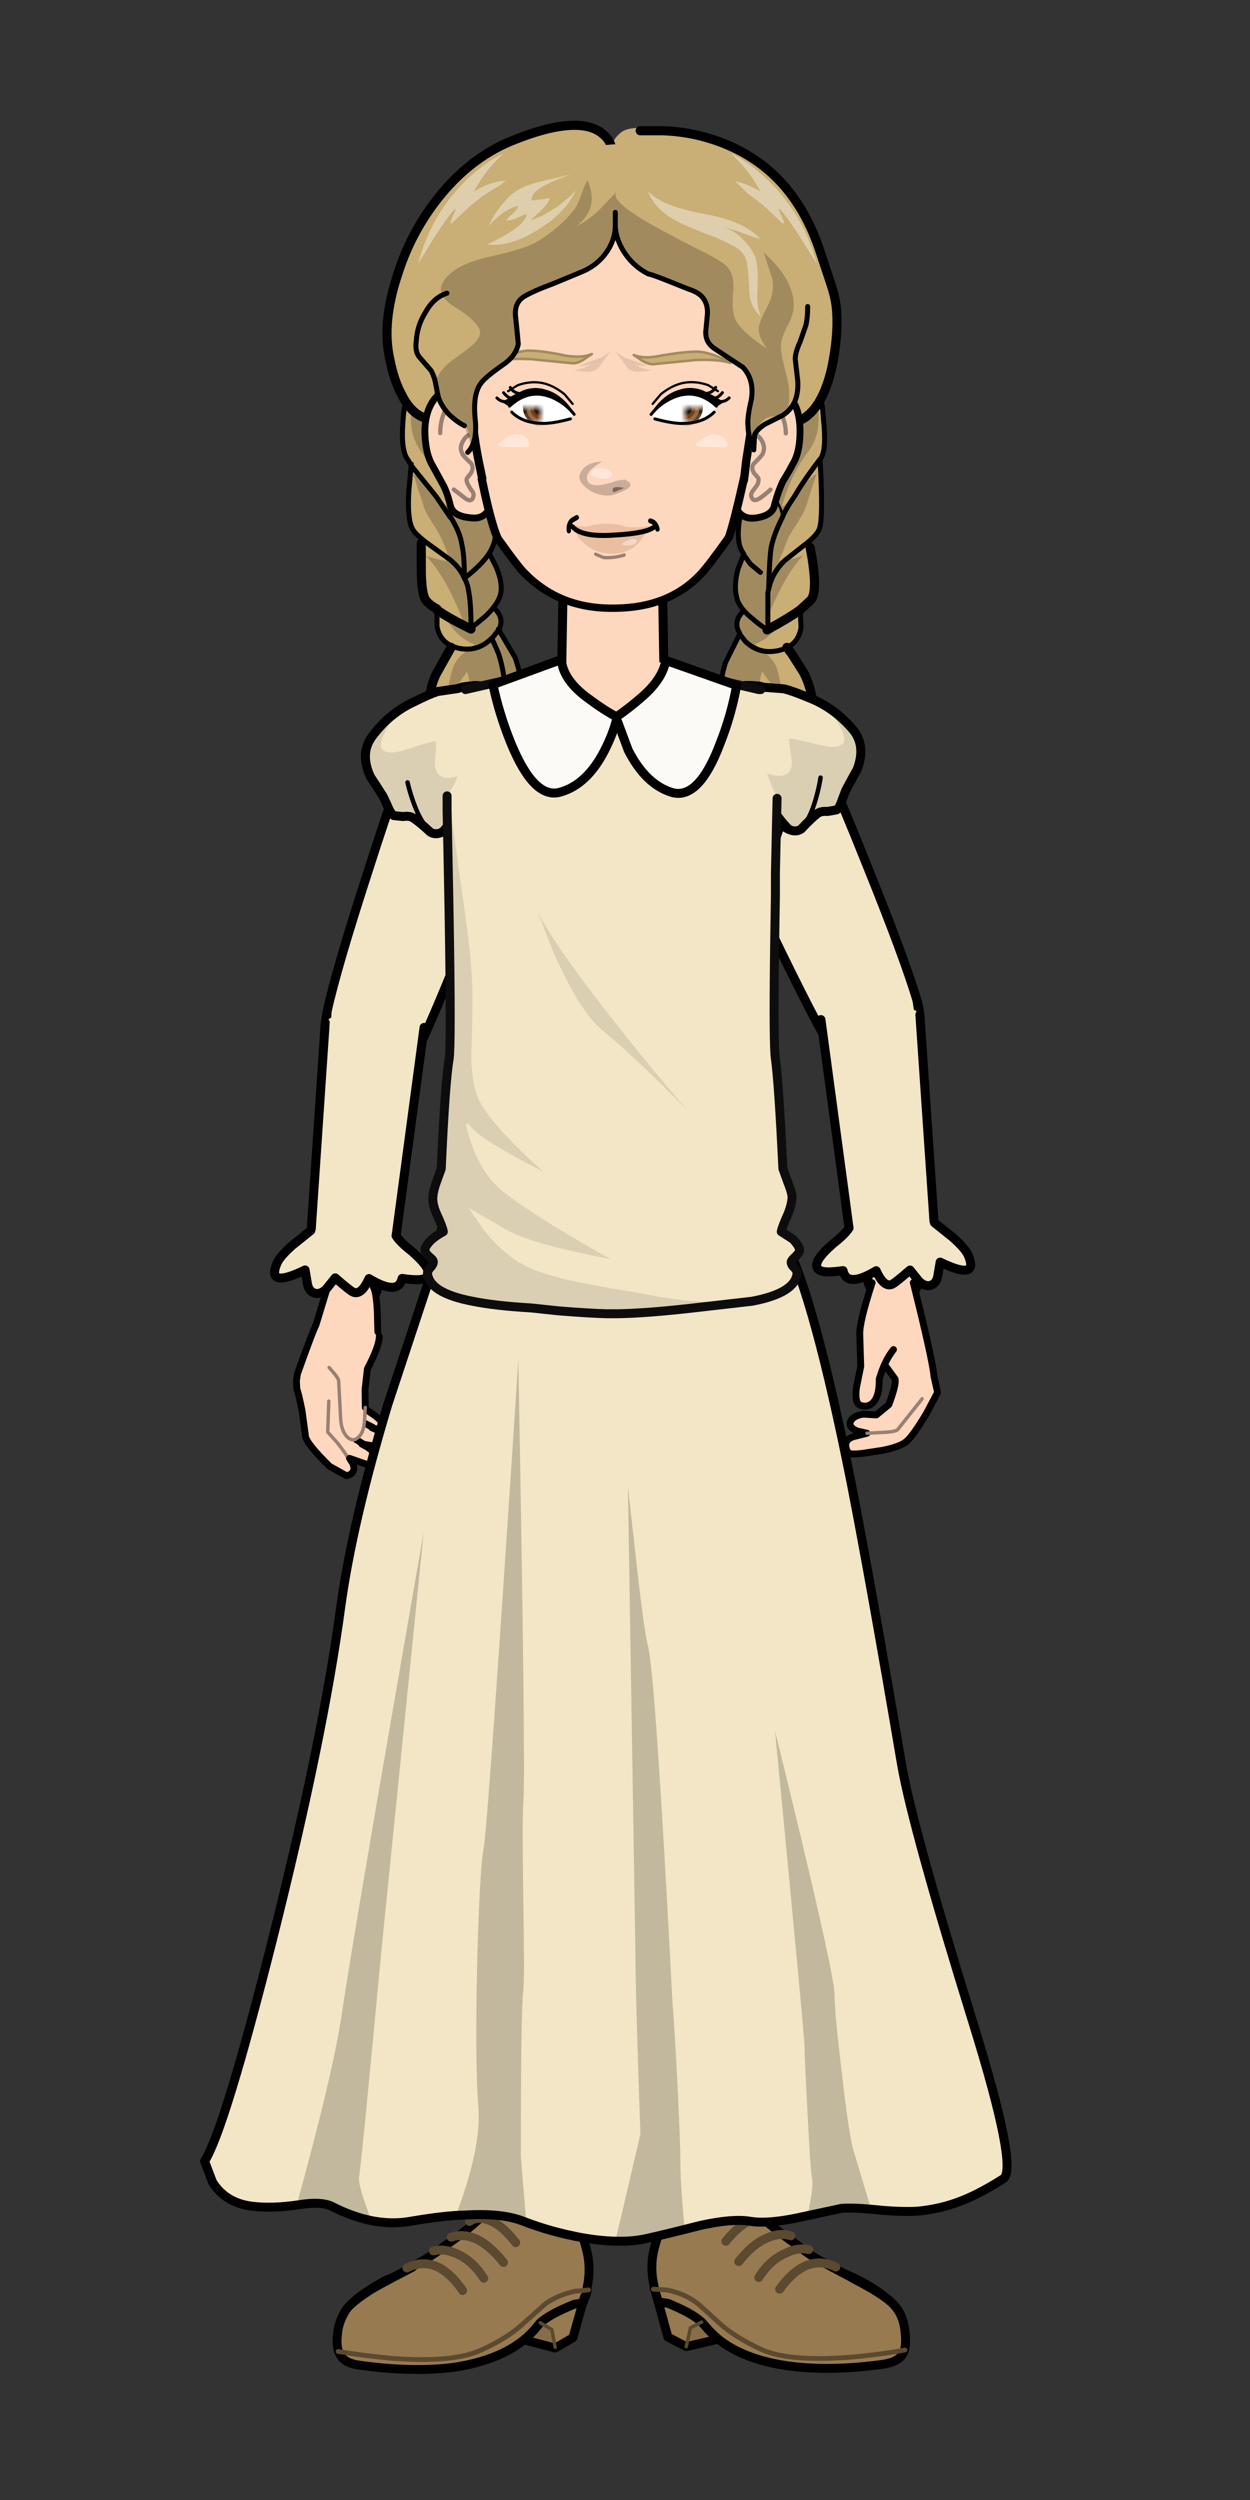 <svg xmlns="http://www.w3.org/2000/svg" xmlns:xlink="http://www.w3.org/1999/xlink" class="character" width="300" height="600"><rect width="100%" height="100%" fill="#333333" stroke="none"/><defs><path stroke="#000" stroke-width="1.2" stroke-linecap="round" stroke-miterlimit="1" fill="none" d="M6.5 4.3q-1.8 2.8-5 3.4L0 7.8q-2.3.1-4.3-1.3-2.8-1.7-3.4-4.9L-7.8 0Q-8-2.3-6.6-4.3q1.8-2.7 5-3.4L0-7.8q2.3 0 4.3 1.3 2.7 1.8 3.4 5L7.8 0q0 2.3-1.3 4.3Z" data-rand=".6" id="reuse-0"/><path stroke="#000" stroke-width="1.2" stroke-linecap="round" stroke-miterlimit="1" fill="none" d="M5.3 3.6q-1.4 2.2-4 2.7L0 6.4q-1.9 0-3.5-1-2.3-1.5-2.8-4.1L-6.4 0q0-1.9 1-3.5 1.5-2.2 4.1-2.8L0-6.3q1.9 0 3.5 1 2.3 1.6 2.8 4.2L6.3 0q0 1.9-1.1 3.6Z" data-rand=".6" id="reuse-1"/><path stroke="#000" stroke-width="1.2" stroke-linecap="round" stroke-miterlimit="1" fill="none" d="M-6.3 39.9-7.8.1M7.8.1v19q0 5.9-.6 13.3l-.8 7.5" data-rand=".2" id="reuse-2"/><path stroke="#000" stroke-width="1.2" stroke-linecap="round" stroke-miterlimit="1" fill="none" d="M6-5q1.2 1.5 1.7 3.5L7.8 0q0 2.3-1.3 4.3-1.8 2.8-5 3.4L0 7.8q-2.3.1-4.3-1.3-2.8-1.7-3.4-4.9L-7.8 0Q-8-2.3-6.6-4.3l.5-.7" data-rand=".9" id="reuse-3"/><path stroke="#000" stroke-width="1.2" stroke-linecap="round" stroke-miterlimit="1" fill="none" d="M5.5 3.6Q4 6 1.3 6.5L0 6.5q-2 0-3.6-1.1Q-6 4-6.5 1.4L-6.5 0q0-2 1.1-3.5Q-4-5.8-1.3-6.4L0-6.6q2 0 3.6 1.1Q5.8-4 6.4-1.2L6.6 0q0 2-1.1 3.6Z" data-rand=".5" id="reuse-4"/><path stroke="#000" stroke-width="1.2" stroke-linecap="round" stroke-miterlimit="1" fill="none" d="M7.9-.1q.6 5.9 0 20.4-.5 14.1-1.3 20M-6.6 40q-.5-5.1-.9-19.6-.4-14-.3-20.4" data-rand=".2" id="reuse-5"/><path stroke="#000" stroke-width="1.2" stroke-linejoin="round" stroke-linecap="round" fill="none" d="M7.9-.1q-.1-2.1-1.3-4.1m0 44.5-.3 1q-.3 1.3-1 2.3M-7.8 0q0-2.3.8-3.6m.4 43.6.2 1.1q.3 1.3.7 1.9" data-rand="1" id="reuse-6"/><path stroke="#000" stroke-width="1.2" stroke-linecap="round" stroke-miterlimit="1" fill="none" d="M6.6 4.4q-1.8 2.8-5 3.4L0 8q-2.4 0-4.4-1.3-2.8-1.8-3.4-5L-8 0q0-2.4 1.3-4.3 1.9-2.8 5.1-3.4Q-.7-8 0-8q2.4 0 4.3 1.4 2.8 1.8 3.4 5.1Q8-.7 8 0q0 2.4-1.4 4.4Z" data-rand=".9" id="reuse-7"/><path stroke="#000" stroke-width=".6" stroke-linejoin="round" stroke-linecap="round" fill="none" d="M-3.4 13.8q-1.4-.3-3.4-2.9-2.5-3.2-3.1-5.1" data-rand=".5" id="reuse-8"/><path stroke="#000" stroke-width="1.2" stroke-linejoin="round" stroke-linecap="round" fill="none" d="m4.5-6.7.5.4L7.4-5q1 .8 2.5 2.4 2.5 2.5 3.6 6.1.9 2.8-1.6 5.3l-1.2.9-1.3 1-1 1q-.7.8-1.2.9L6 12.3q-.7-.4-1.3-.3-1.2.3-2.8 1-1.3.3-2.3-1.7l-1.3 1.4-.3.3q-.6.6-1.4.8H-4q-.8 0-1.8-1.2-1.3-1.5-1.8-1.8 0 .3-.6.8Q-10 10.4-11 8q-.7-2.2-.3-4.6.3-2.2 1.6-4L-6.9-4l.8-1m9-2.5 1.6.8" data-rand=".6" id="reuse-9"/><path stroke="#000" stroke-width=".6" stroke-linejoin="round" stroke-linecap="round" fill="none" d="M7 7.8q-1.1 1.7-2.6 3.3-2.2 2.2-3.4 1.7-.5-.3-1-2.5l-.6-2.8q-.3.7-.7 3.3-.1 1-.4 1.9" data-rand=".3" id="reuse-10"/><path stroke="#000" stroke-width="1.2" stroke-linecap="round" stroke-miterlimit="1" fill="none" d="M2.9 1.9Q2 3.1.6 3.4H0q-1 0-1.9-.5Q-3 2-3.4.6V0q0-1 .5-1.9Q-2-3-.6-3.4H0q1 0 1.9.5Q3-2 3.4-.6V0q0 1-.5 1.9Z" data-rand="1" id="reuse-11"/><path stroke="#000" stroke-width="1.2" stroke-linecap="square" stroke-miterlimit="3" fill="none" d="M6.4-.1q.1 2.2-.8 9.5l-.8 9.2q-1 14.9-1.4 16.3m-6.8-.3-.1-3.3q0-3.7-.2-7Q-4.3 15-4.9 12-6.3 4.5-6.4-.2" data-rand=".8" id="reuse-12"/><path stroke="#000" stroke-width="1.2" stroke-linejoin="round" stroke-linecap="round" fill="none" d="m-6.6-.5 1.2 26 .2 4.5v.3q3.3 1 7.6.7 2.1-.1 3.6-.6L6.6 0" data-rand=".6" id="reuse-13"/><path stroke="#000" stroke-width="1.2" stroke-linejoin="round" stroke-linecap="round" fill="none" d="M6.1 27.8 8.4 30q1.5 1.6 1.8 2.5 1.2 3.6-3.8.6L5.9 35q-.3 1-1.2 1.1-.8 0-1.4-.8l-1-1.5Q.1 35.4-.3 35.5q-1.1.3-1.9-2-4.1 2-4.4-.4-1.8.1-2.6-.1-1.4-.4-.5-1.7.6-.8 2.1-1.9 1.7-1.1 2.3-1.9" data-rand=".8" id="reuse-14"/><path stroke="#000" stroke-width="1.2" stroke-linecap="round" stroke-miterlimit="1" fill="none" d="M6.8 4.5Q5 7.3 1.6 8.2L0 8.2q-2.5 0-4.5-1.3Q-7.3 5-8.2 1.5L-8.2 0q0-2.4 1.3-4.5Q-5-7.3-1.6-8L0-8.2q2.4 0 4.5 1.3 2.8 2 3.5 5.3L8.2 0q0 2.5-1.4 4.5Z" data-rand=".2" id="reuse-15"/><path stroke="#000" stroke-width="1.2" stroke-linecap="round" stroke-miterlimit="1" fill="none" d="m11.8 10-.4 17.7q-.1 3.3-.7 7.6l-.9 7-1.1 8.9-.2 4.6q0 4-.3 7m-16.4 0V52.5l-.6-4.5q-.8-8-.9-12.1-.4-12.7-1-17.4-.4-6.2-.6-7.3" data-rand="0" id="reuse-16"/><path fill="#636059" d="M115.2 297.4q7.4-7 17.6-6.6 10.3.3 17.2 7.9 7 7.4 6.7 17.6-.4 10.2-7.9 17.2-7.4 7-17.7 6.6-10.2-.4-17.2-7.8-7-7.5-6.6-17.7.3-10.2 7.9-17.2Z" data-rand=".4" id="reuse-17"/><path stroke="#000" stroke-width="1.2" stroke-linejoin="round" stroke-linecap="round" fill="none" d="M13.8 0q0 5.7-4.1 9.8-4 4-9.7 4-5.7 0-9.7-4-4-4.1-4-9.8 0-5.7 4-9.7 4-4 9.7-4 5.7 0 9.7 4 4 4 4 9.7Z" data-rand=".3" id="reuse-18"/><path stroke="#000" stroke-width="1.2" stroke-linecap="round" stroke-miterlimit="1" fill="none" d="M13.8-.2q.1 5.6-1.9 12.4-4 1.1-7.5 1.4h-6.2q-3.9-.2-10-1.8l-1-4.5q-.9-4.6-1-7.5" data-rand=".6" id="reuse-19"/><path stroke="#000" stroke-width="1.2" stroke-linejoin="round" stroke-linecap="round" fill="none" d="M-13.7-1.2q-.1 3.8.3 17.9.5 16 1.1 22.4 4.1 1.1 7.7 1.4 2.7.1 6.4 0 2.3 0 5.7-.7l4.8-1q0-22.2.5-27.6.9-8.6 1-11.2" data-rand=".3" id="reuse-20"/><path fill="#636059" d="M178.3 296.8q-7.6-6.7-17.8-6-10.3.7-17 8.5-6.7 7.6-6 17.9.7 10.2 8.5 17 7.7 6.6 17.9 5.9 10.2-.7 16.9-8.4 6.7-7.8 6-18-.7-10.2-8.5-16.9Z" data-rand=".6" id="reuse-21"/><path fill="#fff" d="M4.3-.2Q2.8-1.7 1.3-2q-1-.1-2.6.4Q-3-.9-4.4.7q-.2.3.5.7 3 1.1 5.1.6 2-.4 3.1-2.2Z" id="reuse-22"/><path fill="#753c11" d="M2.2-.1q0-1-.8-1.5-.6-.7-1.5-.6-.8 0-1.4.8-.7.5-.6 1.5 0 1 .7 1.5.6.7 1.5.6 1 0 1.5-.8.6-.6.6-1.5Z" data-rand="1" id="reuse-23"/><path stroke="#753c11" stroke-width=".4" stroke-miterlimit="10" fill="none" d="M2.2-.1q0 .9-.6 1.6-.6.7-1.5.8-.8 0-1.5-.6Q-2 1-2.2 0q0-1 .7-1.6.6-.7 1.4-.8.9 0 1.6.6.6.6.7 1.6Z" data-rand=".5" id="reuse-24"/><path stroke="#46240a" stroke-width=".4" stroke-miterlimit="3" fill="none" d="M2.2-.1q0 .9-.6 1.6-.6.7-1.5.8-.8 0-1.5-.6Q-2 1-2.2 0q0-1 .7-1.6.6-.7 1.4-.8.9 0 1.6.6.6.6.7 1.6Z" data-rand=".8" id="reuse-25"/><path fill="#fff" fill-opacity=".2" d="M1.4-1.3Q.8-1.9 0-1.9q-.8 0-1.4.6-.5.5-.5 1.3t.5 1.4q.6.5 1.4.5.8 0 1.4-.5.5-.6.5-1.4 0-.8-.5-1.3M0-1.5q.6 0 1 .4.4.5.4 1.1 0 .7-.4 1.1-.4.4-1 .4t-1-.4Q-1.4.6-1.4 0q0-.6.4-1 .4-.5 1-.5Z" data-rand=".7" id="reuse-26"/><path fill-opacity=".7" d="M.7-.6Q.4-.9 0-.9q-.4 0-.7.3-.3.3-.3.7 0 .3.3.6.3.2.7.2Q.4.9.7.6.9.5.9.2q0-.4-.3-.7Z" data-rand="1" id="reuse-27"/><path fill-opacity=".3" d="M2.3-.5q-.3-.8-.8-1.3-.7-.5-1.6-.5-.7 0-1.3.4-.9.8-.9 1.9v.6l.3-.7q.4-.5.7-.2l.3.6q.3.8.8.9.6 0 1-.5.3-.6.1-1.1.3 0 .7.5.3.2.4.8v.3q.3-.6.3-1.2v-.5Z" data-rand=".1" id="reuse-28"/><path fill="#fff" d="M.6-1q0 .4.3.4.5 0 .5-.4t-.5-.4l-.3.1v.4Z" data-rand=".4" id="reuse-29"/><path stroke="#000" stroke-width=".4" stroke-linejoin="round" stroke-linecap="round" fill="none" d="M3.9.6Q2.5 2 0 2.1q-1.4.1-4-.6" data-rand=".6" id="reuse-30"/><path d="M.2-1.8q1.4 0 2.9.8.8.4 1.1.9l1.1-.7q-.5-.1-1.1-.6l-1.8-.9Q.8-2.9-.7-2.4q-2.2.6-3.8 3.1 2-2.4 4.7-2.5Z" data-rand=".1" id="reuse-31"/><path stroke="#000" stroke-width=".4" stroke-linejoin="round" stroke-linecap="round" fill="none" d="M-4.5.9q1-1.3 2.6-2.1 3.3-1.6 6.1 1" data-rand=".9" id="reuse-32"/><path stroke="#000" stroke-width=".4" stroke-linejoin="round" stroke-linecap="round" fill="none" d="M2.1-1.9q1.4.2 2-.8m-.7 1.5q.9.1 1.6-.8M4.3-.9q.9.3 1.6-.4" data-rand=".4" id="reuse-33"/><path stroke="#000" stroke-width=".3" stroke-linejoin="round" stroke-linecap="round" fill="none" d="m-4.3-.5 1.1-1.3q1.5-1.2 3-1.5 1.6-.3 3.3.3l1.3.8" data-rand=".2" id="reuse-34"/></defs><g class="head"><g class="c2"><path fill="#c9ae75" d="M105 87.6q-6 1.3-7.2 7.1-.9 3.7-1.1 7.6-.3 5.3 1 7.5L99 112l-.7 5.6q-.4 6.2 1 9.2l2.3 4.7-.4 5.5q-.1 5.7 1 6.8l3 2.1-.8 2.5q-.1 3.7 4.1 7.5l-3.8 7.7q-3.4 9.4-.2 14.4l3.4 3.3v4.4q.1 4.7 1.3 6.6-.4-1.2.2-3 1.3-3.7 6.5-6.6 6.7-4 8.5-12.9 1.9-9.8-4.4-18.6.3-1.3 0-2.5-.2-1.8-1.3-2.9 2-1.8 1.7-3.3-.2-2-1.5-6.1l-1.4-3.6q.5-1.1.8-3 .5-3.8-.8-8-1.2-4.3-1.4-13.1l-.1-11.2q-.7-3.9-2-6-3-5.3-9-4m74 21.2q.2 8.8-.8 13-1.1 4.4-.4 8.2.4 1.9.9 2.9l-1.2 3.7q-1.2 4-1.3 6.1 0 1.5 2 3.3-1 1.1-1.3 3-.1.5.6 3-6 9.4-4 18.1 1.8 7.2 9.1 13 5 4 6.6 6.8.8 1.5.6 2.1 1-1.9 1-6.7l-.2-4.4 3.2-3.5q3-5.1-1-14.4l-3.8-7q3.7-3.7 3.5-7.7l-1-2.8 2.9-2.3q2-1.8-.7-12.6-.1-.1 2.8-3.4 1.8-2.2-.3-16l.9-2.6q1.4-3.8.5-9.5-.4-2.9-1.4-6.8-1-8.7-6.7-8.8-5.2-.1-9.1 5.5-.8 1.2-1.3 4.2l-.6 4.5.5 11Z" data-rand=".1"/><path fill-opacity=".2" d="M101.9 122.1q.5 1.3 2.2 3.9 1.5 2.4 2.1 3.8l1 2.4q.4 1.5 1 2.4-1.8.2-6-1.2 5 5 9.7 17.5-3.2-1.8-4.7-2.2 2.5 4.3 6.7 6L111 157q-1.5 1.3-2.2 3-1 2.8-2 10 .3-1.7 2-4.2l3.3-4.6q1 2.6.3 7.3l-1.8 7.4-1.5 6.3q-1 4.5-1 7.5.5 2 1 2.6-.4-1.2.2-3 1.3-3.7 6.5-6.6 6.6-3.8 8.5-12.7 2-9.8-4.3-18.6.4-3.7-1.4-5.5 2-2 1.7-3.4-.2-2-1.5-6.1l-1.4-3.6q.5-1.1.8-3 .5-3.8-.8-8-2-6.8-1.3-21.2-.8-2-2.2-4.7-3.3-3-6.7-4-7-1.8-8.3 5.4-1.2 6.7 2.5 11.6 4 5.3 6 12.7-1.6-.9-4.1-4-2.5-3-4.3-3.9.3.1 1.4 4 .7 1.8 1.4 4.3m76.6-21.4q1.3 14.4-.3 21.1-1.1 4.4-.4 8.2.4 1.9.9 2.9l-1.2 3.7q-1.2 4-1.3 6.1-.1 1.4 2 3.3-1.5 1.7-.7 6-5.9 9.3-4 18.1 1.8 8 9.2 13.2 1.5 1 3.7 3.1l-1.9-10.4-1.8-7.4q-.7-4.7.3-7.3l3.4 4.6q1.6 2.5 2 4.2-1-7.2-2-10-.8-1.7-2.3-3l-2.8-2.4q4.2-1.7 6.7-6-1.4.3-4.7 2.2 4.7-12.5 9.6-17.5-3.9 1.4-5.8 1.2l1-2.4.9-2.4q.6-1.4 2.2-3.8 1.7-2.6 2.2-3.9l1.4-4.4q1.2-3.8 1.4-3.9-2 1-4.3 4-2.6 3-4.2 4 2.1-7.5 6-12.8 3.8-4.8 2.6-11.6-1.4-7.2-8.4-5.5-4 1-8.3 5.8l-1.1 3Z" data-rand=".5"/><path stroke="#000" stroke-width=".6" stroke-linejoin="round" stroke-linecap="round" fill="none" d="M17.2-20.9q1.1-1.2 2.9-1.7 1.8-.4 2.7.4 1.3 1 2 4 .5 1.8.6 3.8.4 3.6-.3 4.7l-.1.2q.4 7.1-.1 8.3-.3.8-1.9 2l-2.3 1.8q-1.4 1.4-1.8 3l-.2.8v4.5q-.9-.5-1.8-1.3-1.8-1.4-2-2.8-.3-1.3.2-3.2l.7-1.8q-.5-.7-.6-1.5Q15-1 15.4-3l.4-1.6m9.2-5Q23-7 21.9-5.1q-1 1.4-1.5 2.6-1 2-1.3 3.5-.2 1.2-.3 4.8m3.8 2.8.1 2q-.3 2.1-2.4 2.7-2.5.7-4.3-1l-.7-.9-1.7 3.4q-1.3 4 .3 7.4 1.3 2.7 4.5 5.1 2.9 2 3.3 4.6.6-1.8.3-4.6-.3-1.8-.9-4L19.3 18M17.8 4l-1.2-1-.8-1.1m-.5 9.4q-.8-1.3.3-2.5m-33-28.8q-4.7-2.5-6.8 1.4-1 2-1.1 4.4-.3 3.6.6 4.7l.4.7 3 3.7 1.7 2.5M-24.3-9l-.3 3.2q-.2 3.3.4 4.5.3.7 2.1 2l2.5 1.8q1.2 1 1.7 2.2h0q0-2.8-.3-4-.2-1.5-1.4-3.4m1.7 7.4q2.1-1.6 3-3 .6-1 .7-1.8.1-1.3-.4-3.2l-.6-1.6m-2.7 9.6q.4.7.5 1.5.3 1.4.3 4.5l1.7-1.4q1.7-1.6 1.9-2.9.2-1.3-.6-3.1l-.8-1.6m-6.3 6.8v2q.4 2.1 2.6 2.6 2.3.5 4-1.2l.2-.2.7-.9q.6-1.3-.5-2.4m.4 2.4 2 3.4q1.5 4 0 7.4-1.2 3.2-4 5.2t-3.3 3.5l.1 1.4m-.1-1.4v-.1q0-1.8 1.1-3.3 2.1-2.4 3.2-3.9 1.9-2.6 1.8-4.9-.1-2.3-.8-4.4l-.8-1.8" data-rand="1" transform="matrix(1.99 0 0 2 147.075 129.371)"/><path stroke="#000" stroke-width="1.1" stroke-linejoin="round" stroke-linecap="round" fill="none" d="M18.6 10.9q2.6-1.4 4-2.4l1.3-1.2q.9-1.1-.1-6.3M21 13l.6.8 1.4 2.2q1.3 2.5 1.2 5.6 0 1.6-.7 2.6l-.9 1q-.4.6-.7 2M-19.5 13l-1.8 3.2q-1 2-.9 5.3.1 1.3.6 2.4.3.6 1 1.4l1 1.4m-1.6-18.3q-.9-.5-1.3-1-.6-.7-.6-3.9V.5m6 10.3q-2.7-1.3-4.1-2.3" data-rand=".4" transform="matrix(1.99 0 0 2 147.075 129.371)"/><path stroke="#000" stroke-width=".3" stroke-linejoin="round" stroke-linecap="round" fill="none" d="M20.4-2.6q.1-1-1-2.4l-1.6-1.6m-37.4 4q0-1.1 1-2.6l1.4-1.5" data-rand=".6" transform="matrix(1.99 0 0 2 147.075 129.371)"/></g></g><g class="body"><g class="c1"><g class="tb"><path fill="#fed7bf" d="M171.5 167.6q-4.8 3.4-5.8 9.1-.6 4.2 1.1 8l1.4 2.5q3.5 4.8 9.2 5.7 4.3.7 8-1 1.3-.6 2.5-1.5 4.8-3.4 5.7-9 .7-4.4-1-8.2-.6-1.2-1.5-2.4-3.4-4.8-9.1-5.8-4.3-.6-8 1-1.3.6-2.5 1.6Z" data-rand=".8"/><use stroke-width="1.2" stroke-linecap="round" stroke-miterlimit="1" data-rand=".6" transform="matrix(1.642 -.731 .734 1.642 179.713 178.943)" xlink:href="#reuse-0"/></g><g class="ta"><path fill="#fed7bf" d="M202.3 235.2q-3.8 2.8-4.7 7.5-.5 3.5 1 6.5l1 2q2.8 4 7.6 4.7 3.5.6 6.6-.9l2-1q3.8-2.8 4.6-7.4.6-3.6-.8-6.8-.5-1-1.2-1.9-2.7-3.9-7.4-4.8-3.6-.4-6.6 1-1.1.4-2 1.1Z" data-rand=".9"/><use stroke-width="1.2" stroke-linecap="round" stroke-miterlimit="1" data-rand=".6" transform="matrix(1.642 -.731 .734 1.642 209.052 244.525)" xlink:href="#reuse-1"/></g><path fill="#fed7bf" d="m166.9 184.8 31.7 64.3 21-9.4-4.4-12.8q-4.3-12.6-8.5-22.3l-14-31.3h-.2q-13.7 3.9-25.5 11.3l-.1.2Z" data-rand="1"/><use stroke-width="1.2" stroke-linecap="round" stroke-miterlimit="1" data-rand=".2" transform="matrix(1.642 -.731 .734 1.642 179.713 178.943)" xlink:href="#reuse-2"/></g></g><g class="body"><g class="c1"><g class="tb"><path fill="#fed7bf" d="M121.8 167q5 3.2 6.4 8.8 1 4.1-.5 8l-1.2 2.6q-3.1 5-8.7 6.3-4.3 1-8.2-.5-1.3-.5-2.5-1.2-5-3.1-6.3-8.7-1-4.3.4-8.2.4-1.2 1.3-2.5 3-5 8.7-6.3 4.2-1 8 .4 1.3.5 2.6 1.3Z" data-rand=".2"/><use stroke-width="1.2" stroke-linecap="round" stroke-miterlimit="1" data-rand=".3" transform="matrix(-1.69 -.615 -.615 1.685 114.437 178.943)" xlink:href="#reuse-0"/></g><g class="ta"><path fill="#fed7bf" d="M96 236.5q4 2.5 5.1 7.2.8 3.4-.4 6.5l-1 2.1q-2.4 4-7.1 5.1-3.5.9-6.7-.4l-2-.9q-4.1-2.4-5.2-7-.8-3.6.4-6.8l1-2q2.4-4 7-5.2 3.6-.8 6.7.4 1.1.4 2.1 1Z" data-rand=".8"/><use stroke-width="1.2" stroke-linecap="round" stroke-miterlimit="1" data-rand=".9" transform="matrix(-1.69 -.615 -.615 1.685 89.87 246.251)" xlink:href="#reuse-1"/></g><path fill="#fed7bf" d="m127.6 184-27 66-21.6-7.8 3.4-13q3.5-13 7-22.8l11.7-32.2h.2q14 3 26.2 9.5l.1.2Z" data-rand=".4"/><use stroke-width="1.2" stroke-linecap="round" stroke-miterlimit="1" data-rand="0" transform="matrix(-1.69 -.615 -.615 1.685 114.437 178.943)" xlink:href="#reuse-2"/></g></g><g class="body"><g class="c1"><path fill="#fed7bf" d="M155.7 148.8q-3.6-4.1-8.6-4.1t-8.7 4.1q-3.6 4.3-3.6 10.2 0 5.9 3.6 10 3.7 4.2 8.7 4.2 5 0 8.6-4.3 3.7-4 3.7-10 0-5.8-3.7-10Z" data-rand=".4"/><path stroke="#000" stroke-width="1.2" stroke-linecap="round" stroke-miterlimit="1" fill="none" d="M6.8 0q0 2.9-2 4.8-2 2-4.8 2t-4.8-2q-2-2-2-4.8 0-2.9 2-4.9 2-2 4.8-2t4.8 2q2 2 2 4.9Z" data-rand=".4" transform="matrix(1.8 0 0 2.07 147.075 158.985)"/><path fill="#fed7bf" d="M158.6 126.8q-6.6-2-11.4-2h-.2q-4.9 0-11.5 2l-.7 32.2h24.6l-.8-32.2Z" data-rand=".9"/><path stroke="#000" stroke-width="1.2" stroke-linecap="round" stroke-miterlimit="1" fill="none" d="m6.8 0-.3-15.5m-13 0L-6.8 0" data-rand=".1" transform="matrix(1.8 0 0 2.07 147.075 158.985)"/></g></g><g class="body"><g class="c118"><g class="tb"><path fill="#f3e6c6" d="M168.3 187q2.1 3 5.2 4.6 3.3-13.3 19.9-9l.3-1.4q.7-4.3-1.1-8l-1.4-2.5q-3.4-4.8-9.2-5.7-4.3-.7-8 1-1.3.6-2.5 1.4-4.8 3.4-5.7 9.2-.7 4.3 1 8 .6 1.3 1.5 2.5Z" data-rand="1"/><use stroke-width="1.2" stroke-linecap="round" stroke-miterlimit="1" data-rand=".9" transform="matrix(-1.642 .731 -.734 -1.642 179.713 178.943)" xlink:href="#reuse-3"/></g><g class="ta"><path fill="#f3e6c6" d="M202 234.6q-4 3-4.8 7.7-.6 3.4.8 6.6.5 1.1 1.3 2.2 2.9 4 7.6 4.7 3.6.6 6.8-.9 1-.4 2-1.1 4-2.9 4.8-7.7.6-3.6-.8-6.8-.4-1-1.2-2-3-4-7.7-4.8-3.6-.6-6.8.8-1 .4-2 1.3Z" data-rand=".6"/><use stroke-width="1.2" stroke-linecap="round" stroke-miterlimit="1" data-rand=".5" transform="matrix(1.642 -.731 .734 1.642 208.868 244.115)" xlink:href="#reuse-4"/></g><path fill="#f3e6c6" d="M191.5 170.8q-4.6-3.3-13.3-.4-9.6 3.2-12.4 11.9 4.5 10.4 16.9 35.7 12.5 25.6 17 33.8 16.5-5.2 21.3-8.2-2.8-10.4-13.3-36.5-11-27-16.2-36.3Z" data-rand=".4"/><use stroke-width="1.2" stroke-linecap="round" stroke-miterlimit="1" data-rand=".2" transform="matrix(1.642 -.731 .734 1.642 179.713 178.943)" xlink:href="#reuse-5"/><use stroke-width="1.2" stroke-linejoin="round" stroke-linecap="round" data-rand="1" transform="matrix(1.642 -.731 .734 1.642 179.713 178.943)" xlink:href="#reuse-6"/></g><g class="c119"><g class="tb"><path fill="#f3e6c6" d="M188 190.4q4.9-3.4 5.9-9.3.7-4.2-1.1-8-.6-1.3-1.5-2.6-3.4-4.9-9.2-5.7-4.4-.7-8.2 1-1.3.6-2.5 1.5-4.9 3.3-5.8 9.2-.7 4.3 1 8.3.6 1.2 1.6 2.2 3.4 5 9.2 6 4.3.7 8.2-1 1.2-.6 2.4-1.6Z" data-rand=".6"/><use stroke-width="1.2" stroke-linecap="round" stroke-miterlimit="1" data-rand=".9" transform="matrix(-1.642 .731 -.734 -1.642 179.713 178.943)" xlink:href="#reuse-7"/></g><path fill="#f3e6c6" d="M194.1 167.3q-3.6-1.4-5.9-1.9l-5-.5-1-.2-16.7 12.7-2.2 7.6q-.8 4 .3 7.8 1.3 4.3 4 7.3 3.2 3.4 7.3 3.8.4-1.1.4-1.6 1 0 4 1.6 2.6 1.2 4.1.7l1-.6q-2.7.7-8-2.2-6.3-3.3-8.8-6 2.5 2.7 8.9 6 5.2 2.9 7.8 2.2 1-.9 1.6-2.3l.3-.7q-.2-1.6-.7-3.5-1.3-4.5-1.3-5.8.3.2 3.2 4.2 2.4 3.3 3.4 3.2 2.3 0 4.3-5.2 1.3-3.7 1.8-7.2-.5 3.5-1.8 7.2-2 5.2-4.3 5.2-1 0-3.4-3.2-2.9-4-3.2-4.2 0 1.3 1.3 5.8.5 1.9.7 3.5l1.2-3.1q3.1 2.3 5.1 1 2-2.4 3.7-3.6 1-.7 2.4-.7 1.6.1 2.3-.3.7-.5 1.2-2.2l.9-2.5 1.4-2.6q1-1.5 1.4-2.4 2.1-6-1.4-9.8-4.4-5-10.3-7.5Z" data-rand=".2"/><use stroke-width=".6" stroke-linejoin="round" stroke-linecap="round" data-rand=".5" transform="matrix(1.642 -.731 .734 1.642 179.713 178.943)" xlink:href="#reuse-8"/><use stroke-width="1.2" stroke-linejoin="round" stroke-linecap="round" data-rand=".6" transform="matrix(1.642 -.731 .734 1.642 179.713 178.943)" xlink:href="#reuse-9"/><use stroke-width=".6" stroke-linejoin="round" stroke-linecap="round" data-rand=".3" transform="matrix(1.642 -.731 .734 1.642 179.713 178.943)" xlink:href="#reuse-10"/><path fill-opacity=".1" d="M204.4 187.1q1-1.5 1.4-2.5 2.1-5.8-1.4-9.8-2.3-2.8-6.3-5.4 5.6 7 4.3 8.9-1 1.6-6 .4-6.3-1.5-7-1.5-.1 1 .5 4.6.5 2.8-1 3.9-1.3.9-4 .2l-4-1.4-3 6.6q-2.1 4.6-3.9 5.2-1.4.7-4.3 0-3.6-1-5.4-1.3 1.7 3.6 4.2 5.9 2.8 2.6 6.4 3 .4-1.1.4-1.6 1 0 4 1.6 2.6 1.2 4.1.7 1.3-.5 2.5-3l1.5-3.7q3.1 2.3 5 1 1.3-.8 3.8-3.6 1-.8 2.4-.6 1.6 0 2.3-.4.7-.5 1.2-2.2l.9-2.5q.2-.6 1.4-2.5Z" data-rand=".5"/></g></g><g class="body"><g class="c118"><g class="tb"><path fill="#f3e6c6" d="M126.4 186.3q-2 3-4.8 4.8-4.3-13-20.5-7.5l-.5-1.5q-1-4.1.6-8 .4-1.2 1.2-2.6 3-5 8.7-6.3 4.3-1 8.2.5l2.5 1.2q5 3 6.3 8.7 1 4.3-.4 8.2-.5 1.2-1.3 2.5Z" data-rand=".1"/><use stroke-width="1.2" stroke-linecap="round" stroke-miterlimit="1" data-rand=".4" transform="matrix(1.69 .615 .615 -1.685 114.437 178.943)" xlink:href="#reuse-3"/></g><g class="ta"><path fill="#f3e6c6" d="M96.2 235.9q4.1 2.6 5.3 7.3.9 3.4-.3 6.7l-1.1 2.3q-2.6 4-7.3 5.1-3.5.8-6.8-.4-1-.3-2.1-1-4.2-2.6-5.3-7.3-1-3.5.3-6.8.3-1 1-2 2.7-4.2 7.4-5.4 3.5-.9 6.8.3 1 .4 2.1 1.2Z" data-rand=".2"/><use stroke-width="1.2" stroke-linecap="round" stroke-miterlimit="1" data-rand=".3" transform="matrix(-1.69 -.615 -.615 1.685 90.024 245.83)" xlink:href="#reuse-4"/></g><path fill="#f3e6c6" d="M102 171.7q4.5-3.7 13.3-1.4 9.9 2.5 13.3 11-3.8 10.7-14.3 36.7-10.6 26.4-14.6 34.9-16.8-4.1-21.9-6.7 2.2-10.6 10.8-37.3 9-27.7 13.5-37.2Z" data-rand=".4"/><use stroke-width="1.2" stroke-linecap="round" stroke-miterlimit="1" data-rand=".5" transform="matrix(-1.69 -.615 -.615 1.685 114.437 178.943)" xlink:href="#reuse-5"/><use stroke-width="1.2" stroke-linejoin="round" stroke-linecap="round" data-rand=".1" transform="matrix(-1.69 -.615 -.615 1.685 114.437 178.943)" xlink:href="#reuse-6"/></g><g class="c119"><g class="tb"><path fill="#f3e6c6" d="M107 191q-5-3.2-6.5-9-1-4 .5-8 .5-1.3 1.3-2.6 3-5.1 8.8-6.4 4.3-1 8.2.5 1.3.5 2.6 1.3 5 3 6.4 8.8 1 4.2-.4 8.2-.5 1.3-1.4 2.4-3 5.2-8.8 6.5-4.2 1-8.2-.4-1.2-.4-2.5-1.4Z" data-rand=".6"/><use stroke-width="1.2" stroke-linecap="round" stroke-miterlimit="1" data-rand=".9" transform="matrix(1.69 .615 .615 -1.685 114.437 178.943)" xlink:href="#reuse-7"/></g><path fill="#f3e6c6" d="M99.3 168.4q3.4-1.7 5.7-2.3 1.2-.4 4.9-1l1-.1 17.6 11.4 2.7 7.4q1.2 4 .3 7.9-1 4.3-3.5 7.5-3 3.6-7 4.3-.5-1.2-.5-1.6-1 0-4 1.9-2.4 1.4-4 1l-.9-.5q2.7.4 7.7-2.8 6-3.8 8.4-6.7-2.3 3-8.4 6.7-5 3.2-7.7 2.8-1-.9-1.7-2.3l-.4-.6q.1-1.7.5-3.5 1-4.7.8-6l-2.8 4.5q-2.1 3.4-3.2 3.4-2.2.1-4.6-5-1.6-3.5-2.3-7 .7 3.5 2.3 7 2.4 5.1 4.6 5 1 0 3.2-3.4l2.8-4.5q.1 1.3-.8 6-.4 1.8-.5 3.5l-1.4-3q-3 2.5-5 1.3-2.2-2.2-4-3.3-1-.7-2.4-.5-1.6.1-2.3-.2-.7-.5-1.4-2.1l-1-2.5-1.6-2.4q-1.1-1.4-1.5-2.4-2.6-5.7.6-9.8 4-5.4 9.8-8.1Z" data-rand=".8"/><use stroke-width=".6" stroke-linejoin="round" stroke-linecap="round" data-rand=".7" transform="matrix(-1.69 -.615 -.615 1.685 114.437 178.943)" xlink:href="#reuse-8"/><use stroke-width="1.2" stroke-linejoin="round" stroke-linecap="round" data-rand=".7" transform="matrix(-1.69 -.615 -.615 1.685 114.437 178.943)" xlink:href="#reuse-9"/><use stroke-width=".6" stroke-linejoin="round" stroke-linecap="round" data-rand=".4" transform="matrix(-1.69 -.615 -.615 1.685 114.437 178.943)" xlink:href="#reuse-10"/><path fill-opacity=".1" d="m90.4 188.8-1.5-2.5q-2.6-5.6.6-9.8 2.1-3 6-5.8-5.2 7.3-3.8 9.1 1.2 1.6 6.1 0 6.1-2 6.8-1.9.2.9-.2 4.6-.2 2.8 1.4 3.8 1.4.8 4 0l3.8-1.7 3.5 6.3q2.5 4.4 4.3 5 1.4.5 4.3-.4l5.2-1.7q-1.4 3.8-3.7 6.2-2.6 2.9-6.1 3.5-.6-1.2-.6-1.6-1 0-4 1.9-2.4 1.4-4 1-1.3-.5-2.6-2.8l-1.8-3.7q-3 2.6-5 1.3-1.2-.6-4-3.2-1-.8-2.3-.5-1.7.1-2.4-.2-.7-.5-1.4-2.1l-1-2.5-1.6-2.3Z" data-rand="1"/></g></g><g class="body"><g class="c1"><g class="ta"><path fill="#fed7bf" d="M212.6 300.4q-2.5.8-3.6 3-1 1.7-.8 3.5 0 .6.3 1.2.7 2.5 3 3.6 1.6 1 3.4.8.6 0 1.3-.3 2.3-.6 3.6-3 1-1.6.7-3.4l-.2-1.2q-.8-2.4-3-3.7-1.7-1-3.5-.7l-1.2.2Z" data-rand=".6"/><use stroke-width="1.2" stroke-linecap="round" stroke-miterlimit="1" data-rand="1" transform="matrix(1.793 -.157 .158 1.793 214.37 306.326)" xlink:href="#reuse-11"/></g><path fill="#fed7bf" d="m220.4 243.3-23 2q.9 8.3 4.6 21.5 1.6 5.4 4.1 21.8 1 6 1.5 12.6l.6 6 12.3-.6q.4-2.6-.1-29.4-.2-6 .1-16.7.4-13.2-.1-17.2Z" data-rand=".4"/><use stroke-width="1.2" stroke-linecap="square" stroke-miterlimit="3" data-rand=".8" transform="matrix(1.793 -.157 .158 1.793 208.937 244.564)" xlink:href="#reuse-12"/></g></g><g class="body"><g class="c1"><path fill="#fed7bf" d="M218 346q2-2 7-11.8l-.8-4q-.4-3.1-4.8-22.1l-10.2-.6-.1 5.6q-.2 4.9 2.1 10.8 1.2 2.9 2.3 4.8l1.5 2q.2 1.1-2 7l-2.6 2h-2.8q-2.4-.2-3 1.2-.4.6-.3 1.4l3.9 1.7-4.6 1.4q-1 1.6.5 3.5 11.8-1 13.9-3Z" data-rand=".1"/><path stroke="#000" stroke-linejoin="round" stroke-linecap="round" fill="none" d="M2.9 1.1q2.2 11.3 2.3 13.8l.4 2.4-1.8 3q-2.1 3.1-3 3.8-.9.8-3.6 1.2l-3 .3q-1.5.1-1.9-.1-.4-.2-.5-1.1 0-1 1.2-1.3l2-.4-1.4-.4q-.9-.4-1-1 0-.7.8-1.1.6-.3 1.3-.3l1.8.2 1.9-1.4Q-.3 15.7-.5 15l-1.3-2" data-rand="1" transform="matrix(1.642 -.086 .086 1.642 214.337 306.275)"/><path stroke="#988173" stroke-width=".5" stroke-linejoin="round" stroke-linecap="round" fill="none" d="m3.3 18.1-3.8 4.3q-.3.3-2 .3H-5" data-rand=".8" transform="matrix(1.642 -.086 .086 1.642 214.337 306.275)"/></g></g><g class="body"><g class="c1"><path fill="#fed7bf" d="m214.6 323.9-5.4-14.9q-3 8.3-2.8 11.4.3 6.6.2 7.5l-.6 4.9q-.3 3.6.7 4.2 1.2 1 2.7-.3 1.6-1.6 1.6-5.6l1-3.5 2.6-3.7Z" data-rand="0"/><path stroke="#000" stroke-linejoin="round" stroke-linecap="round" fill="none" d="M-3.1.8q-2.2 5.7-2.2 7.5l-.1 4.6-.8 3.1q-.4 2.3.5 2.6 1 .4 1.8-.3 1-.9 1.1-3.4.9-2.6 2.3-4.2" data-rand=".7" transform="matrix(1.642 -.086 .086 1.642 214.337 306.275)"/></g></g><g class="body"><g class="c118"><path fill="#19456F" d="m203.3 291.2.9 7.9h.1l-1-7.9Z" data-rand=".7"/><path fill="#f3e6c6" d="M220.8 243.3q-3.2-2.4-7.8-3.4-9.3-2.1-16 4.8l6.3 46.5 1 7.9v.6q6.2 1.4 13.8 0 3.9-.5 6.5-1.5l-3.8-54.9Z" data-rand=".5"/><use stroke-width="1.2" stroke-linejoin="round" stroke-linecap="round" data-rand=".6" transform="matrix(1.793 -.157 .158 1.793 208.937 244.564)" xlink:href="#reuse-13"/></g><g class="c119"><path fill="#f3e6c6" d="M218.4 304.7q.7.7 2 2.5 1.3 1.3 2.7 1.2 1.6-.4 2-2.2.3-2.2.6-3 9.3 4.5 6.7-1.7-.7-1.6-3.7-4.4l-4.5-3.7q-5 .1-10.2.5-6.6.5-10.2.6-1 1.5-3.8 3.8-2.6 2.2-3.4 3.7-1.4 2.6 1 3 1.5.2 4.7-.3.8 4.4 8 0 1.7 4 3.7 3.4.7-.3 4.4-3.4Z" data-rand=".3"/><use stroke-width="1.2" stroke-linejoin="round" stroke-linecap="round" data-rand=".8" transform="matrix(1.793 -.157 .158 1.793 208.937 244.564)" xlink:href="#reuse-14"/></g></g><g class="body"><g class="c1"><g class="ta"><path fill="#fed7bf" d="M86.3 302.3q2.4.8 3.6 3 1 1.7.8 3.4l-.3 1.3q-.8 2.4-3 3.6-1.7 1-3.5.8-.6 0-1.2-.3-2.4-.7-3.6-3-1-1.6-.7-3.4 0-.7.2-1.2.7-2.4 3-3.7 1.6-1 3.4-.7l1.3.2Z" data-rand=".8"/><use stroke-width="1.2" stroke-linecap="round" stroke-miterlimit="1" data-rand=".5" transform="matrix(-1.791 -.157 -.157 1.793 84.476 308.205)" xlink:href="#reuse-11"/></g><path fill="#fed7bf" d="m78.4 245.2 23 2q-.9 8.3-4.6 21.5-1.6 5.4-4.1 21.8-1 6-1.5 12.6-.4 5.6-.6 6l-12.3-.6q-.4-2.6.2-29.5l-.2-16.6q-.4-13.2.1-17.2Z" data-rand=".4"/><use stroke-width="1.2" stroke-linecap="square" stroke-miterlimit="3" data-rand=".7" transform="matrix(-1.791 -.157 -.157 1.793 89.878 246.443)" xlink:href="#reuse-12"/></g></g><g class="body"><g class="c1"><path fill="#fed7bf" d="M85.7 306.4q1 .2 2 1l1.6 1.7 1.3 1q.4 6.8.3 10.7 0 2.3-3 7.8l-.6 5q-.2 1.5 0 4.3l3 2q2.6 2 1.4 3-.5.2-1.7-.1l2 1q1.8.9 1.6 2.4-.1.7-.6 1.3l-6-1 1.3.7q1.3 1 2.3 2.3 1 1.2 0 1.9l-1.2.4L84 350l.8 1.2q.7 1.6-.3 2.4-.6.4-1.2.5l-4-2.2q-6-5.8-6-7.4.1-1-.9-6l-1.2-5.2v-2l.2-1.5q3.8-10.5 4.4-11.8.6-1.3 2.3-8.8 3-3.2 7.6-2.8Z" data-rand=".3"/><path stroke="#988173" stroke-width=".5" stroke-linejoin="round" stroke-linecap="round" fill="none" d="m4.3 16.9.4 4.5L3.4 23Q2.2 24.7 2 25.2" data-rand=".7" transform="matrix(-1.631 .086 .086 1.642 84.478 308.154)"/><path stroke="#000" stroke-linejoin="round" stroke-linecap="round" fill="none" d="m3.3-.6 2.3 6.3q.5.8 3.1 7l.2 1v1.2q-.2.5-.6 3.2L8 21.7q.1 1-3.3 4.7l-2.4 1.5q-.4 0-.8-.3-.6-.5-.2-1.5l.4-.7-3.2 1.3q-.4 0-.7-.3-.7-.3-.1-1.1.5-.8 1.3-1.4l.8-.5-3.7.8q-.3-.3-.3-.8-.3-.9.8-1.5l1.6-.8q-1 .4-1.4.2-.8-.5.8-1.9l1.7-1.3-.1-2.6-.5-3q-2-3.2-2.1-4.6l-.1-3.7q0-2.9.4-3.6M-2 21.1l.5-.3.7-.4m1.4 2.3-1 .7" data-rand=".3" transform="matrix(-1.631 .086 .086 1.642 84.478 308.154)"/></g></g><g class="body"><g class="c1"><path fill="#fed7bf" d="M85.8 344.9q-1.4 1-2.6-.1-1-1-1.4-4.9 0-3.1-.2-4.8-.1-2.8-1-4.5l-2.2-3.5q-1.3-2-.5-4.1.8-2.3 2.8-3.8 2-1.5 4.5-1.4 2.5.2 4.1 1.5 1.9 1.5 1 4.6-.4 1.5-2.1 4.7-1 1.9-.6 6.6.5 5.3 0 7-.6 1.7-1.8 2.7Z" data-rand="1"/><path stroke="#000" stroke-linejoin="round" stroke-linecap="round" fill="none" d="m-1 18.1-.1-2.6-.5-3q-1.9-3.2-2-4.6" data-rand=".9" transform="matrix(-1.631 .086 .086 1.642 84.478 308.154)"/><path stroke="#988173" stroke-width=".5" stroke-linejoin="round" stroke-linecap="round" fill="none" d="M4 12q-1.3 1.6-1.3 2v5.6q0 .8-.2 1.5-.4 1.3-1.3 1.6-.4.1-.8-.2-1-.6-1.2-2.6l-.2-1.8" data-rand=".6" transform="matrix(-1.631 .086 .086 1.642 84.478 308.154)"/></g></g><g class="body"><g class="c118"><path fill="#19456F" d="m95.5 293.1-.8 7.9h-.2l1-7.9Z" data-rand=".5"/><path fill="#f3e6c6" d="M78 245.2q3.3-2.4 7.9-3.4 9.2-2.1 15.9 4.8L95.5 293l-1 7.9v.6q-6.1 1.3-13.8 0-3.8-.6-6.4-1.5l3.8-54.9Z" data-rand=".8"/><use stroke-width="1.2" stroke-linejoin="round" stroke-linecap="round" data-rand=".2" transform="matrix(-1.791 -.157 -.157 1.793 89.878 246.443)" xlink:href="#reuse-13"/></g><g class="c119"><path fill="#f3e6c6" d="m80.5 306.6-2 2.4q-1.3 1.4-2.8 1.2-1.6-.3-2-2.1-.2-2.2-.5-3-9.3 4.5-6.7-1.7.7-1.6 3.6-4.4l4.5-3.8 10.2.6q6.7.5 10.3.6 1 1.5 3.7 3.8 2.6 2.2 3.5 3.7 1.4 2.6-1.1 3-1.5.2-4.7-.3-.8 4.4-8 0-1.6 4-3.6 3.4-.7-.3-4.4-3.4Z" data-rand=".5"/><use stroke-width="1.2" stroke-linejoin="round" stroke-linecap="round" data-rand=".6" transform="matrix(-1.791 -.157 -.157 1.793 89.878 246.443)" xlink:href="#reuse-14"/></g></g><g class="body"><g class="c1"><g class="ta"><path fill="#fed7bf" d="M131.5 413.7q6 1.5 9.2 6.6 2.3 3.8 2 8.1 0 1.5-.3 3-1.5 6-6.6 9.1-3.9 2.4-8.3 2.1-1.4 0-2.8-.3-6-1.5-9.2-6.6-2.4-3.9-2.2-8.3 0-1.4.5-2.8 1.3-6 6.6-9.2 3.8-2.3 8.1-2.2 1.5 0 3 .5Z" data-rand=".3"/><use stroke-width="1.2" stroke-linecap="round" stroke-miterlimit="1" data-rand=".2" transform="matrix(-1.797 -.063 -.063 1.793 128.032 427.932)" xlink:href="#reuse-15"/></g><path fill="#fed7bf" d="m111.7 390.6-1.3-12.6q-.7-7.8-.7-13.6l.5-31.9q13-.4 22 0 8.8.2 19.3 3.9-.4 2-1.5 13-1.4 8.4-2.9 31-.5 7.5-2.4 21.8-.8 4.4-1.1 8.1l-.3 4q-.3 1.5-.4 14.2l-29.7-1v-20.8q-1.5-14.6-1.5-16.1Z" data-rand=".1"/><use stroke-width="1.2" stroke-linecap="round" stroke-miterlimit="1" data-rand="0" transform="matrix(-1.797 -.063 -.063 1.793 131.977 315.434)" xlink:href="#reuse-16"/></g><g class="c5"><g class="tb"><use data-rand=".4" xlink:href="#reuse-17"/><use stroke-width="1.2" stroke-linejoin="round" stroke-linecap="round" data-rand=".3" transform="matrix(-1.797 -.063 -.063 1.793 131.977 315.434)" xlink:href="#reuse-18"/></g><path fill="#636059" d="M123.1 339.4q-6.2-.6-13.3-2.8-3.1-12.4-2.5-22.4 24.8-1 49.4 1.7-.3 5.2-2.3 13.4l-2 8q-11.1 2.5-18.1 2.5-7.4 0-11.2-.4Z" data-rand=".2"/><use stroke-width="1.2" stroke-linecap="round" stroke-miterlimit="1" data-rand=".6" transform="matrix(-1.797 -.063 -.063 1.793 131.977 315.434)" xlink:href="#reuse-19"/></g></g><g class="body"><g class="c1"><g class="ta"><path fill="#fed7bf" d="M118.6 527q.8-4 4.1-6.2 2.5-1.7 5.3-1.6l2 .2q3.9.9 6.1 4.1 1.6 2.6 1.6 5.4l-.2 2q-.8 3.9-4 6-2.6 1.8-5.5 1.8-1 0-1.9-.3-3.9-.7-6-4.1-1.8-2.5-1.7-5.4 0-1 .2-1.9Z" data-rand=".9"/><path stroke="#000" stroke-width="1.3" stroke-linecap="round" stroke-miterlimit="1" fill="none" d="M0-5.9q1.7 0 3.3 1 2 1.4 2.5 3.8L5.8 0q0 1.8-1 3.3-1.4 2-3.8 2.5Q.6 6 0 6q-1.8 0-3.3-1.1-2-1.3-2.5-3.7L-6 0q0-1.7 1-3.3 1.4-2 3.8-2.5L0-5.8Z" data-rand=".9" transform="matrix(-1.633 0 0 1.642 128.024 528.885)"/></g><path fill="#fed7bf" d="M90.6 564.7q-4-.8-6.3-2.6-1.1-.8-1.8-1.7-2.2-3.5 2.3-8l.2-.1q2.8-2.6 7.8-5.2l3.9-1.7 4.7-2.3q1.5-.7 3.7-2.3l.7-.6 6.5-3.7q1.8-1 3.7-3.4 2-2.5 2.4-4.3h19.3q.2 1.2.9 3.5.7 2.7 1.3 8l.1.8.1 1q.3 3.3.3 6-.2 2.5-1.8 4.2l-1 .8q-.7.5-2.6 1-2.9.6-3.8 1-3.4 1.1-6.1 2.8l-5 3.7q-3 2-6.2 3.4-1.4.7-2.9 1.1-4.3 1.3-10.2.5-1.5-.1-10.2-2Z" data-rand=".7"/><path stroke="#000" stroke-width="1.3" stroke-linecap="round" stroke-miterlimit="3" fill="none" d="M5.9 0q.2 1 1.4 2.5Q8.7 4 9.8 4.8l3.9 2.2.5.3 2.2 1.5 2.9 1.4 2.4 1q3 1.6 4.8 3.2 0 0 0 0 2.8 2.8 1.5 4.9-.4.6-1.1 1-1.4 1.1-3.9 1.6L16.6 23q-3.6.4-6.2-.3L8.6 22q-1.9-.8-3.7-2.1l-3.1-2.2q-1.7-1-3.8-1.8l-2.3-.6q-1.2-.3-1.6-.6l-.5-.4q-1-1-1.1-2.6-.1-1.6.1-3.7v-.5l.1-.5q.4-3.3.8-5Q-6 .7-6 0" data-rand=".1" transform="matrix(-1.633 0 0 1.642 128.024 528.885)"/><path stroke="#988173" stroke-width=".4" stroke-linecap="round" stroke-miterlimit="3" fill="none" d="M25.6 20.4q.6-.5.7-.9.1-.4 0-.8-.3-.8-1.2-1.4m-1.8 4 .8-1v-1q-.4-1-1.5-1.4m-2.2 4.4q.8-.8 1-1.3.1-.4-.1-1.1-.4-1.2-1.9-1.6m-3 4.6q1-.6 1.3-1 .5-.7.3-1.6-.3-1.2-1.2-1.7-1.2-.7-3.4-.8M-4.2.6q.1.7-.8 2.5-.7 1.2.8 2.1" data-rand=".4" transform="matrix(-1.633 0 0 1.642 128.024 528.885)"/></g></g><g class="body"><g class="c1"><path fill="#fed7bf" d="M117.7 507.8q-.1-5-1-13.6-1.3-10.3-1.5-13.7l-1.5-24.3V453q-.3-6.2-.5-24.7 9.6-.8 16.4-.8 6.8 0 13.2 1-.1 2.1 1.7 14.3 1.7 11.3.4 23-1.1 10.5-2.5 15.5-2 7.7-2.5 13.5-1 12.9-1.2 33.9h-21.3l.3-21Z" data-rand=".5"/><path stroke="#000" stroke-width="1.2" stroke-linecap="round" stroke-miterlimit="1" fill="none" d="M8.3 0 8 13.8v1.8L7.2 29l-.9 7.7q-.5 4.8-.5 7.6L5.8 56M-6 56q0-11.7-.6-18.9-.3-3.2-1.4-7.5-.8-2.8-1.4-8.7-.7-6.5.3-12.8 1-6.8.9-8" data-rand=".5" transform="matrix(-1.798 0 0 1.793 128.024 428.272)"/></g></g><g class="body"><g class="c6"><path fill="#977a50" d="M118.3 528.8q0-4.2 3-7.2 3-2.9 7.1-2.9 4.2 0 7.2 3 2.9 3 2.9 7.1 0 4.3-3 7.3-2.9 2.9-7 2.9-4.2 0-7.2-3t-3-7.2Z" data-rand=".8"/><path stroke="#000" stroke-width="1.3" stroke-linejoin="round" stroke-linecap="round" fill="none" d="M5.9 0q0 2.5-1.8 4.2Q2.5 5.9 0 5.9q-2.5 0-4.3-1.7Q-6 2.4-6-.1q0-2.4 1.8-4.2Q-2.5-6 0-6q2.4 0 4.2 1.8Q5.9-2.5 5.9 0Z" data-rand=".2" transform="matrix(-1.699 0 0 1.707 128.35 528.885)"/><path fill="#977a50" d="m140.4 551.3.6-1.9v-.2l-.4 2h-.2m-11.6 7.2.9-.9q2.4-2.2 8-4.5l2.2-.3.5-1.4-2.7 9.8-4.4 2.3-7.6-1.8q1.7-1.4 3.1-3.2M99 544.1q4.8-2.6 7.7-4.9-2.4 2-6.3 4.2l-1.4.7m-15.5 9.7q1.4-1.6 4.7-3.7 1-.8 10.8-6l1.4-.7q3.9-2.1 6.3-4.2 9.4-6.6 11.6-10.3 6.4-.8 20.4 0 0 2 1 5.7l1.3 5.3q1.3 4.4.2 9v.5l-.7 1.9-.5 1.4-2.2.3q-5.6 2.3-8 4.5l-.9 1q-1.4 1.7-3.1 3.1-6 4.9-16.7 6.4-10 1.4-22.8-.4-3.7-.5-4.7-2.7-1-1.7-.3-6 .5-3 2.2-5Z" data-rand=".5"/><path stroke="#000" stroke-width="1.3" stroke-linejoin="round" stroke-linecap="round" fill="none" d="M18 9.3q6 3.1 6.6 3.6 2 1.3 2.9 2.3 1 1.3 1.4 3.1.4 2.6-.2 3.6-.6 1.4-2.9 1.7-7.9 1.1-14 .3-6.5-1-10.2-4L-3 21.1l-2.6-1.5-1.7-6m-.4-1.2v-.2q-.6-2.8.1-5.5l.9-3.2q.5-2.3.5-3.5M6.3 0q1.3 2.3 7.1 6.3m4.7 3-.8-.5q-2.4-1.3-3.9-2.5M1.6 19.9q-1-.8-1.9-1.9l-.5-.6q-1.5-1.3-5-2.7l-1.3-.2-.3-.8q-.3-.6-.3-1.2 0 0 0 0" data-rand="0" transform="matrix(-1.633 0 0 1.642 128.35 528.885)"/><path fill-opacity=".1" d="m129.7 557.5 2.6 1.6 1 4.3-7.6-1.8 4-4Z" data-rand=".5"/><path stroke="#5b4930" stroke-width=".7" stroke-linejoin="round" stroke-linecap="round" fill="none" d="M28.9 21.6q-3.6.6-7.8 1-9.1.7-13.2-1.2-3.8-1.7-6-3.7l-3.5-3.1q-1.9-1.3-4.3-1.8l-2-.2" data-rand=".4" transform="matrix(-1.633 0 0 1.642 128.35 528.885)"/><path stroke="#5b4930" stroke-width="1.3" stroke-linejoin="round" stroke-linecap="round" fill="none" d="M18.8 9.4q-4.4-2.2-8.2 3.3m4.3-5.8q-1.8-.4-3.6.5-2.2 1-3.8 3.5m4.8-6q-1.8-.6-3.8.3-2 1-3.9 3.4m5-6q-1.2-.8-2.8-.2-2 .7-4 3.3" data-rand=".6" transform="matrix(-1.633 0 0 1.642 128.35 528.885)"/><path stroke="#5b4930" stroke-width=".5" stroke-linejoin="round" stroke-linecap="round" fill="none" d="m-.8 17.4-.5.3-1.2.7L-3 21" data-rand="1" transform="matrix(-1.633 0 0 1.642 128.35 528.885)"/></g></g><g class="body"><g class="c5"><g class="tb"><use data-rand=".4" xlink:href="#reuse-17"/><use stroke-width="1.2" stroke-linejoin="round" stroke-linecap="round" data-rand=".4" transform="matrix(-1.797 -.063 -.063 1.793 131.977 315.434)" xlink:href="#reuse-18"/></g><path fill="#636059" d="M151.6 386.4q-7.4 1.7-13.9 1.8-5 .2-11.6-.3-4-.2-10.1-1.6l-8.7-2q1.4-39.9.9-49.7-1-15.4-1-20 5.3-5.1 14-7.8 17.6-5.3 35.5 7.3 0 6.9-1.7 32.1-1.8 28.7-3.4 40.2Z" data-rand=".5"/><use stroke-width="1.2" stroke-linejoin="round" stroke-linecap="round" data-rand=".3" transform="matrix(-1.797 -.063 -.063 1.793 131.977 315.434)" xlink:href="#reuse-20"/></g></g><g class="body"><g class="c6"><path fill="#977a50" d="M117.6 530.6q-1.6-7-1.7-11-.6-16.3-.6-20.8 4.6 1.2 13 1.3 9 0 13.5-1.5l-.8 19q-1.2 8-2.6 13.7-6.9-1-20.8-.7Z" data-rand=".8"/><path stroke="#000" stroke-width="1.2" stroke-linejoin="round" stroke-linecap="round" fill="none" d="M-5.8 57.5q-.8-3.3-1.4-7.7l-.5-10.5q2.5.8 7.5.8 4.7-.1 7.3-.8L6.8 51q-.1 2.2-1 6" data-rand="1" transform="matrix(-1.798 0 0 1.793 128.024 428.272)"/><path stroke="#5b4930" stroke-width="1.2" stroke-linejoin="round" stroke-linecap="round" fill="none" d="M6.8 46.3q-.8.7-2.4 1.3-3.3 1.1-7.8.6m10 1.4q-.8 1-2.5 1.8-3.4 1.4-7.5.4" data-rand=".8" transform="matrix(-1.798 0 0 1.793 128.024 428.272)"/></g></g><g class="body"><g class="c1"><g class="ta"><path fill="#fed7bf" d="M166 413.8q-5.8 1.7-8.9 7-2.2 3.9-1.8 8.2.1 1.4.5 2.9 1.7 6 7 8.9 3.9 2.2 8.3 1.8 1.4 0 2.8-.4 6-1.7 8.9-7 2.2-3.9 2-8.3l-.6-2.8q-1.6-6-7-9-3.9-2.2-8.2-1.9-1.4.1-3 .6Z" data-rand=".7"/><use stroke-width="1.2" stroke-linecap="round" stroke-miterlimit="1" data-rand=".8" transform="matrix(1.793 -.126 .125 1.793 170.035 427.932)" xlink:href="#reuse-15"/></g><path fill="#fed7bf" d="m185 390 .9-12.6q.4-7.9.2-13.7l-1.6-31.9q-13 0-22 .6-8.7.6-19 4.7l1.8 13q1.8 8.4 4 31 .8 7.4 3.2 21.7 1 4.3 1.4 8l.5 4q.2 1.5.8 14.2l29.6-2.1q0-5.2-.4-12.4-.3-7-.2-8.4.9-14.6.8-16.2Z" data-rand=".5"/><use stroke-width="1.2" stroke-linecap="round" stroke-miterlimit="1" data-rand=".7" transform="matrix(1.793 -.126 .125 1.793 162.173 315.434)" xlink:href="#reuse-16"/></g><g class="c5"><g class="tb"><use data-rand=".6" xlink:href="#reuse-21"/><use stroke-width="1.2" stroke-linejoin="round" stroke-linecap="round" data-rand=".8" transform="matrix(1.793 -.126 .125 1.793 162.173 315.434)" xlink:href="#reuse-18"/></g><path fill="#636059" d="M171.8 339.2q6.3-1 13.2-3.3 2.8-12.5 1.8-22.6-24.9-.2-49.3 3.5.5 5.2 2.7 13.3l2.3 8q11.2 2 18.2 1.8 7.4-.2 11.1-.7Z" data-rand=".5"/><use stroke-width="1.2" stroke-linecap="round" stroke-miterlimit="1" data-rand=".1" transform="matrix(1.793 -.126 .125 1.793 162.173 315.434)" xlink:href="#reuse-19"/></g></g><g class="body"><g class="c1"><g class="ta"><path fill="#fed7bf" d="M179.5 526.8q-.7-4-4.1-6.2-2.6-1.7-5.3-1.6l-2 .2q-4 .9-6.2 4.1-1.6 2.6-1.6 5.4l.2 2q.9 3.9 4.1 6 2.6 1.7 5.5 1.7 1 0 1.8-.2 4-.7 6.2-4.1 1.7-2.6 1.6-5.4l-.2-2Z" data-rand="0"/><path stroke="#000" stroke-width="2.134" stroke-linecap="round" stroke-miterlimit="1" fill="none" d="M170 519q2.8-.1 5.4 1.6 3.4 2.2 4.1 6.2.2.9.2 1.9.1 2.8-1.6 5.4-2.2 3.4-6.2 4-.9.3-1.8.3-3 0-5.5-1.7-3.2-2.1-4-6-.3-1-.3-2 0-2.8 1.6-5.4 2.2-3.2 6.2-4 1-.3 2-.3Z" data-rand=".5"/></g><path fill="#fed7bf" d="M207.7 564.5q4-.9 6.3-2.6 1.1-.8 1.8-1.7 2.2-3.5-2.3-8l-.2-.1q-2.8-2.6-7.9-5.2l-3.8-1.7-4.8-2.3q-1.5-.7-3.7-2.3l-.7-.6-6.5-3.7q-1.8-1-3.8-3.4-2-2.5-2.4-4.3h-19.4l-.8 3.4q-.8 2.8-1.4 8l-.1.9v.9q-.4 3.4-.3 6.2.1 2.4 1.8 4l.9.9q.7.5 2.7 1 2.9.6 3.8 1 3.4 1.1 6.1 2.8 1.7 1 5.1 3.6 3 2.2 6.2 3.5l2.8 1.1q4.4 1.3 10.3.5 1.5-.1 10.3-2Z" data-rand=".5"/><path stroke="#000" stroke-width="2.134" stroke-linecap="round" stroke-miterlimit="3" fill="none" d="M179.7 528.6q.4 1.8 2.4 4.3 2 2.4 3.8 3.4l6.5 3.7.7.6q2.2 1.6 3.7 2.3l4.8 2.3 3.8 1.7q5.1 2.6 8 5.2 0 0 0 0 4.6 4.6 2.4 8-.7 1-1.8 1.8-2.3 1.7-6.3 2.6l-10.3 2q-6 .7-10.3-.6l-2.8-1.1q-3.2-1.3-6.2-3.5l-5-3.6q-2.8-1.7-6.2-2.8-1-.4-3.8-1-2-.5-2.7-1l-1-.8q-1.6-1.7-1.7-4.1-.1-2.8.2-6.2v-.9l.2-.8q.6-5.3 1.4-8l.8-3.5" data-rand=".3"/><path stroke="#988173" stroke-width=".657" stroke-linecap="round" stroke-miterlimit="3" fill="none" d="M212.2 562.2q.9-.9 1-1.5.3-.6 0-1.3-.4-1.4-1.9-2.3m-3 6.6q1-1 1.3-1.7.2-.7 0-1.6-.6-1.7-2.4-2.4m-3.6 7.2q1.2-1.2 1.5-2 .3-.8 0-1.9-.7-2-3.2-2.7m-5 7.6q1.6-1 2.2-1.7.8-1 .5-2.5-.4-1.9-2-2.8-1.9-1-5.5-1.3m-29-28.2q.2 1.1-1.3 4.1-1 2 1.3 3.5" data-rand=".1"/></g></g><g class="body"><g class="c1"><path fill="#fed7bf" d="M180.4 507.6q0-5 1-13.5l1.5-13.8 1.4-24.3.1-3.2q.3-6.2.4-24.7-9.5-.8-16.4-.8-6.7 0-13 1 0 2.1-1.7 14.3-1.7 11.3-.5 23 1.2 10.5 2.5 15.5 2 7.8 2.5 13.5 1.1 12.9 1.2 33.9h21.2l-.2-21Z" data-rand=".2"/><path stroke="#000" stroke-width="2.151" stroke-linecap="round" stroke-miterlimit="1" fill="none" d="M184.8 428q-.1 18.6-.4 24.9v3l-1.5 24.4-1.5 13.8q-1 8.5-1 13.5l.2 20.9m-21.2 0q-.1-21-1.2-34-.4-5.6-2.5-13.4-1.3-5-2.5-15.6-1.2-11.6.5-22.9 1.7-12.2 1.7-14.3" data-rand=".8"/></g></g><g class="body"><g class="c6"><path fill="#977a50" d="M179.8 528.6q0-4.2-3-7.2-3-2.9-7.2-2.9-4.1 0-7.1 3-3 2.9-3 7 0 4.4 3 7.3 3 3 7.1 3 4.2 0 7.2-3t3-7.2Z" data-rand=".4"/><path stroke="#000" stroke-width="2.219" stroke-linejoin="round" stroke-linecap="round" fill="none" d="M179.8 528.6q0 4.3-3 7.2-3 3-7.2 3-4.1 0-7.1-3t-3-7.2q0-4.2 3-7.2 3-2.9 7.1-2.9 4.2 0 7.2 3 3 2.9 3 7Z" data-rand=".1"/><path fill="#977a50" d="M157.6 551q-.4-.8-.6-1.8v-.2l.4 2h.2m11.6 7.2-.8-.9q-2.4-2.2-8.1-4.5l-2.1-.3q-.4-.6-.6-1.4l2.7 9.8 4.4 2.3 7.7-1.8q-1.7-1.4-3.2-3.2m30-14.3q-4.7-2.6-7.6-4.9 2.4 2 6.4 4.2l1.3.7m15.6 9.7q-1.4-1.6-4.7-3.8-1-.7-11-6l-1.2-.6q-4-2.1-6.4-4.2-9.5-6.6-11.7-10.3-6.4-.8-20.4 0-.1 2-1 5.7l-1.4 5.3q-1.2 4.4-.2 9v.3l.1.2q.2 1 .6 1.9.2.8.6 1.4l2 .3q5.8 2.3 8.2 4.5l.8 1q1.5 1.7 3.2 3.1 6.1 4.9 16.8 6.4 10 1.4 22.9-.4 3.8-.6 4.7-2.7 1-1.7.3-6-.5-3-2.2-5Z" data-rand=".9"/><path stroke="#000" stroke-width="2.134" stroke-linejoin="round" stroke-linecap="round" fill="none" d="M199.3 543.9q9.8 5.2 10.9 6 3.3 2 4.7 3.7 1.7 2 2.2 5.1.6 4.3-.3 6-1 2.1-4.7 2.7-12.9 1.8-23 .4-10.6-1.5-16.7-6.4l-7.7 1.8-4.4-2.3-2.7-9.8m-.6-2v-.3q-1.1-4.7 0-9.1l1.5-5.3q.9-3.7 1-5.7m20.4 0q2.2 3.7 11.7 10.3m7.7 4.9-1.3-.7q-4-2.1-6.4-4.2m-19.2 22.4q-1.7-1.4-3.2-3.2l-.8-.9q-2.4-2.2-8.1-4.5l-2.1-.3q-.4-.6-.6-1.4l-.6-2q0 0 0 0" data-rand=".7"/><path fill-opacity=".1" d="m168.4 557.3-2.6 1.6-1 4.3 7.6-1.8-4-4Z" data-rand=".9"/><path stroke="#5b4930" stroke-width="1.149" stroke-linejoin="round" stroke-linecap="round" fill="none" d="M217.2 564q-5.9 1.1-12.8 1.7-15 1.2-21.6-1.8-6.3-2.9-10-6.2-5.3-4.9-5.7-5.1-3-2.2-7-3l-3.3-.2" data-rand=".4"/><path stroke="#5b4930" stroke-width="2.134" stroke-linejoin="round" stroke-linecap="round" fill="none" d="M200.6 544.1q-7.1-3.5-13.5 5.3m7-9.5q-2.8-.6-5.8 1-3.6 1.6-6.2 5.7m7.7-10q-2.8-.9-6.1.7-3.3 1.5-6.4 5.5m8.1-9.9q-1.8-1.3-4.6-.3-3.3 1.2-6.6 5.3" data-rand=".8"/><path stroke="#5b4930" stroke-width=".821" stroke-linejoin="round" stroke-linecap="round" fill="none" d="m168.4 557.3-.8.4-1.9 1-1 4.5" data-rand=".6"/></g></g><g class="body"><g class="c5"><g class="tb"><use data-rand="0" xlink:href="#reuse-21"/><use stroke-width="1.2" stroke-linejoin="round" stroke-linecap="round" data-rand=".5" transform="matrix(1.793 -.126 .125 1.793 162.173 315.434)" xlink:href="#reuse-18"/></g><path fill="#636059" d="M145 387.2q7.5 1.4 14 1.3 5 0 11.6-.7 4-.4 10-2l8.6-2.4q-2.8-39.8-2.6-49.6.5-15.4.2-20-5.4-5-14.2-7.4-17.7-4.7-35.1 8.6.3 6.8 2.7 32 2.9 28.7 4.8 40.2Z" data-rand=".9"/><use stroke-width="1.2" stroke-linejoin="round" stroke-linecap="round" data-rand=".9" transform="matrix(1.793 -.126 .125 1.793 162.173 315.434)" xlink:href="#reuse-20"/></g></g><g class="body"><g class="c6"><path fill="#977a50" d="M180.5 530.4q1.6-7 1.7-11 .6-16.3.5-20.8-4.6 1.2-13 1.3-8.9 0-13.4-1.5l.8 19q1.2 8 2.6 13.7 6.9-1 20.8-.7Z" data-rand=".6"/><path stroke="#000" stroke-width="2.151" stroke-linejoin="round" stroke-linecap="round" fill="none" d="M159.7 531q-1.4-5.7-2.6-13.6l-.8-19q4.5 1.5 13.4 1.5 8.4-.1 13-1.3 0 4.5-.5 20.8-.1 4-1.7 11" data-rand=".3"/><path stroke="#5b4930" stroke-width="2.151" stroke-linejoin="round" stroke-linecap="round" fill="none" d="M182.2 511q-1.3 1.3-4.3 2.4-5.9 2-13.8 1m17.8 2.7q-1.5 1.7-4.6 3-6 2.6-13.4.8" data-rand=".6"/></g></g><g class="body"><g class="c1"><path fill="#fed7bf" d="m159.6 159.7-.2-.1-6.3-1.4q-2.9-.3-5.6-.3h-.7q-2.7 0-5.6.3l-6.3 1.4h-.2l-15.7 5q-2 .5-3.5.5 3.2 4.8 4 7.6 1.1 3.4.2 6.5-1.3 4.9-3.8 7.5-2 2.1-7.2 5.3.8 6.5 1 14.6.5 9.1 3.7 28.2 2.7 16.8 2.5 25.3-.1 6-3 18.9-2.8 12.6-2.8 19.4 11.5 2.9 18.5 3.9 8.3 1.2 18.6 1.2t18.5-1.2q7-1 18.6-3.9 0-6.8-2.8-19.4-2.9-13-3-19-.2-8.3 2.5-25.2 3.1-19 3.5-28.2.5-8.1 1.1-14.6-6-3.8-7.2-4.9-2.6-2.5-3.8-7.9-.8-3.4.3-6.6.9-2.8 4-7.5-1.4 0-3.6-.6l-15.7-4.8Z" data-rand=".6"/><path stroke="#0e0e0e" stroke-width="2.151" stroke-linejoin="round" stroke-linecap="round" fill="none" d="m134.7 159.7-15.7 4.8q-2 .6-3.5.6m-6.8 27q.8 6.4 1 14.5.5 9.1 3.7 28.2 2.7 16.8 2.5 25.3-.1 6-3 18.9-2.8 12.6-2.8 19.4m74.2 0q0-6.8-2.8-19.4-2.9-13-3-19-.2-8.3 2.5-25.2 3.1-19 3.5-28.2.5-8.1 1.1-14.6m-6.8-26.9q-1.3 0-3.5-.6l-15.7-4.8" data-rand=".2"/><path fill-opacity=".1" d="M146 273q-1 2.8-.3 4.7 1.1 2.7 2.5-2 1.3-4.6-1.2-5-.6 1-1 2.4Z" data-rand=".5"/></g></g><g class="body"><g class="c5"><path fill="#636059" d="M177.5 316q4-3 9.1-3.4l-2.8-22.4q-37.4 1.5-73.4-.7l-3 22.7q8.6.5 16.6 6.7 9.5 7.1 12.4 14.5l.1.3q.2.2 6 2.6 5.8 2.3 10.4-.1l4.8-2.6q.2 0 .3-.2 3.8-4.5 12.5-11.5 2.6-2 7-6Z" data-rand=".3"/><g class="ta"><path fill="#636059" d="m157.3 334.2.4-.5q-10.5-3-21.2 0 1.2 3 1.3 6 2.3 2 8.5 1.8 6-.3 8.7-2.4 0-1.7 2-4.5l.4-.4h-.1Z" data-rand=".3"/><path stroke="#000" stroke-width="2.151" stroke-linecap="square" stroke-miterlimit="1" fill="none" d="M137.8 339.7q2.3 2 8.5 1.8 6-.3 8.7-2.4" data-rand=".1"/></g><path stroke="#000" stroke-width="2.151" stroke-linecap="round" stroke-miterlimit="1" fill="none" d="m186.8 313.1-3-23q-37.4 1.6-73.4-.6l-3 23" data-rand=".9"/></g></g><g class="body"><g class="c42"><path fill="#f3e6c6" d="M188.3 297.8h.1l-2.2-8.5q-14.7.9-78.6.8l-2.5 8.3.7.2q18 2.2 37.4 2 19.3-.1 45.1-2.8m16 58.3q-8.8-45.1-16-58.3-25.8 2.7-45 2.9-19.5.1-37.5-2.1L93.1 337q-8.5 28.2-11.3 48.5-4.2 31.4-16.3 79.6-11.6 46-16.4 53.6l1.9 5q3.1 5 9.5 5.8 5 .6 11.5-.4 5-.8 7.6.4 10.1 5.2 19 3.6 8.1-1.4 13.3-1.5 8.6-.5 13.7 1.5 6.7 2.6 14.4 4 9 1.5 14.9.2 4.2-.9 13.2-3.2 7.7-1.7 11.9-1 4 .7 11.3-.8L202 530q2.9-.2 8 .3 5.6.6 10 .4 5.8-.5 11-2.6 4.3-1.7 9.8-5.2 3.6-2.4-7.3-37.5-14.4-46.4-17.1-61.8-7.3-43-12.1-67.6Z" data-rand="1"/><path stroke="#000" stroke-width="2.151" stroke-linejoin="round" stroke-linecap="round" fill="none" d="M105.8 298.6 93.1 337q-8.5 28.2-11.3 48.5-4.2 31.4-16.3 79.6-11.6 46-16.4 53.6l1.9 5q3.1 5 9.5 5.8 5 .6 11.5-.4 5-.8 7.6.4 10.1 5.2 19 3.6 8.1-1.4 13.3-1.5 8.6-.5 13.7 1.5 6.7 2.6 14.4 4 9 1.5 14.9.2 4.2-.9 13.2-3.2 7.7-1.7 11.9-1 4 .7 11.3-.8L202 530q2.9-.2 8 .3 5.6.6 10 .4 5.8-.5 11-2.6 4.3-1.7 9.8-5.2 3.6-2.4-7.3-37.5-14.4-46.4-17.1-61.8-7.3-43-12.1-67.6-9-45.1-16-58.3-26 2.7-45.2 2.9-19.4.1-37.4-2.1l-.7-.2 2.5-8.3q63.9 0 78.6-.8l2.2 8.5h0" data-rand=".7"/><path fill-opacity=".2" d="M89.2 533q-3.4-8.6-3-10.7.7-4.6 5.3-53.8l10.2-100.9q-17.4 99.8-19.7 116-2.2 14.5-10.8 45.6 3.3-.5 4.5-.5 2.2 0 3.9.8 4.6 2.4 9.6 3.4m36.4-76.5q-.3-19.9 0-23.7.6-7.7-1.2-106.3-7.2 110.5-8.3 117-1 5.3-1.6 28.5-.5 23.9.3 33.8.8 9.7-5.4 26 10.3-.8 16.2 1.4l.7.3-1.3-15.8q0-35.9.6-40 .3-2.1 0-21.2m67.5 35q0 2.5.7 15.5.7 14 1.1 16 .4 2-1.1 8.8 7.2-1.5 8.3-1.6 2.8-.2 7 .2l-4-13.3q-1.3-3.8-3-19.1-1.8-14.6-1.8-19.1 0-5.4-14.3-63.4 7.1 73.5 7.1 76m-40.6-118.6-1.8-16 1.8 111.7q0 9.6 1.2 43.7l-6 25.6q4 .2 7.2-.5.6 0 9.4-2.3-1-11-1-15.6 0-4.9-.7-19-.7-14-1.2-19.8-4.1-79-5.9-85.6-1-3.9-3-22.2Z" data-rand=".4"/></g></g><g class="body"><g class="c4"><path fill="#f3e6c6" d="M181.9 177.2q-1.1-6.8.7-11.7h-.5l-5.3-1.2-4.5-1.1-7.7-1.7q-2.1 1.1-5.4 2.2-6.6 2.2-12.3 2.2-5.7 0-12.4-2.1-3.3-1.2-5.4-2.3l-2.6.6-7 1.8-7.8 1.6q.7 6.5.2 11.7-.1 2.3-.6 4.3-.9 4-2.5 7.2l-1.5 2.3q38.9 10 79.2.6-3.6-8-4.6-14.4Z" data-rand="0"/><path stroke="#0d0d0d" stroke-width="2.151" stroke-linejoin="round" stroke-linecap="round" fill="none" d="M182.6 165.5h-.5m-9.8-2.3-7.7-1.7q-2.1 1.1-5.4 2.2-6.6 2.2-12.3 2.2-5.7 0-12.4-2.1-3.3-1.2-5.4-2.3l-2.6.6-14.8 3.4m70.4 0-9.8-2.3" data-rand=".9"/><path fill="#f3e6c6" d="m186.4 195.8.1-4.2-79.2-.6v3.4l.3 15.1.1 5.3.1 5.6q.5 30 0 33.7-1 5.8-1.9 26.4l-1.2 3.3q-.7 2-.8 3.3-.2 1.8.9 4.3 1.4 3 1.6 4.2-1.5.8-2.7 1.8-1.8 1.7-1.7 2.7 0 .6 1 1.5 1 .8 1 1.2 0 .7-.7 1.4-.7.8-.7 1.3.3 4.8 10.8 6.8 5.4 1.1 14 1.6l6.6.7q7.4.6 11.6.7h2.6q6.9-.1 18.3-1.4l14-1.6q10.5-2 10.8-6.8 0-.5-.7-1.3-.8-.7-.7-1.4.1-.4 1-1.2 1-1 1-1.5 0-1-1.6-2.7l-2.8-1.8q.2-1.1 1.6-4.2 1-2.5 1-4.3-.2-1.3-1-3.3l-1.2-3.3q-1-20.6-1.8-26.4-.5-3-.2-26.5l.2-12.8v-5.3l.3-13.7Z" data-rand=".8"/><path stroke="#0d0d0d" stroke-width="2.151" stroke-linejoin="round" stroke-linecap="round" fill="none" d="M107.3 191v3.4l.3 15.1.1 5.3.1 5.6q.5 30 0 33.7-1 5.8-1.9 26.4l-1.2 3.3q-.7 2-.8 3.3-.2 1.8.9 4.3 1.4 3 1.6 4.2-1.5.8-2.7 1.8-1.8 1.7-1.7 2.7 0 .6 1 1.5 1 .8 1 1.2 0 .7-.7 1.4-.7.8-.7 1.3.3 4.8 10.8 6.8 5.4 1.1 14 1.6l6.6.7q7.4.6 11.6.7h2.6q6.9-.1 18.3-1.4l14-1.6q10.5-2 10.8-6.8 0-.5-.7-1.3-.8-.7-.7-1.4.1-.4 1-1.2 1-1 1-1.5 0-1-1.6-2.7l-2.8-1.8q.2-1.1 1.6-4.2 1-2.5 1-4.3-.2-1.3-1-3.3l-1.2-3.3q-1-20.6-1.8-26.4-.5-3-.2-26.5l.2-12.8v-5.3l.3-13.7.1-4.2" data-rand=".9"/><path fill-opacity=".1" d="m108.2 195 .2 14.5v5.3q.4 34.8-.2 39-1 5.8-1.8 26.4l-1.3 3.3q-.7 2-.9 3.3-.2 1.8 1 4.3 1.4 3 1.5 4.1-1.3.7-2.7 2-1.7 1.5-1.6 2.6 0 .6 1 1.4 1 1 1 1.3.1.6-.7 1.3-.7.8-.7 1.4.2 4.7 10.7 6.8 5.5 1 14 1.5l6.6.7q7.5.6 11.7.7h2.7q6.8 0 18.3-1.4l7.9-.6h-.4l-10.1-.8q-5.9-.7-10-1.6-9.8-1.6-15.2-2.7-9.9-2-14.4-4.7-4.7-2.8-9-8.3l-3.3-4.9 9.3 5.4q6 3.3 24.7 6.9-23.3-13.2-28-18.3-3.3-3.5-5.5-9.8-2.2-6.4.1-3.6 2.7 3.3 17.3 10.7-3.2-2.8-6.7-6.3-7.1-7.2-8.8-11-1.7-3.7-1.8-10.6.3-8.5.3-13.6 0-6.2-1-14.5l-1.4-10.4-.6-4q0-.7-.2-1.3-1-8-1.7-12.3l-.3-2.2m56.9 71.6q-8.7-10-17.8-21.6-14.2-18-18.3-26.3l3.8 9.8q6.4 14.4 11.7 18.7 8.3 6.9 20.6 19.4Z" data-rand="0"/></g></g><g class="body"><path fill="#fed7bf" d="m148.3 172.4 14.3-12.2q-16.3-5.5-31.2.3l17 12Z" data-rand=".5" class="c1"/><g class="c22"><path fill="#fbfaf6" d="M147.8 172.2v-.1q-3-1.7-6.2-4-6.4-4.6-6.9-9.7l-16.4 5.9q1.5 7.1 4.3 14 5.6 13.7 12 11.9 6.3-1.9 10.5-10.1 2-4 2.9-7.5l-.2-.4m.2.4 2.8 7.5q4.2 8.2 10.5 10 6.4 1.9 11.6-11.7 2.6-6.7 4-13.9l-17.1-6q-.8 4.6-6 9-3 2.6-6 4.6l.2.5Z" data-rand=".4"/><path stroke="#000" stroke-width="2.151" stroke-linejoin="round" stroke-linecap="round" fill="none" d="M148 172q2.8-1.9 5.8-4.5 5.2-4.4 6-9l17 6q-1.3 7.2-4 14-5.1 13.5-11.5 11.7-6.3-1.9-10.5-10.1l-2.8-7.5q-.9 3.6-2.9 7.5-4.2 8.2-10.6 10-6.3 1.9-11.9-11.8-2.8-6.9-4.3-14l16.4-6q.5 5.2 7 9.7 3.2 2.4 6.2 4l-.1.2.2.4" data-rand=".2"/></g></g><g class="head"><g class="c2"><path fill="#c9ae75" d="M200 72.6q-2-16.6-11.3-27.8-4-4.7-9.8-8-5.6-3.1-12-4.5-14.4-2.9-17.6-.7-1.7 1.2-2.6 3.3-1.1-2.4-2.6-3.3-4-2.3-9.6-1.3-3.1.5-7.9 2-11 2.3-21 14-10.7 12.9-12 26.3-.9 6.9.4 13.8 1.6 8.1 5.6 12.2 2.5 2.6 10.5 3.2l11.6.4q13.6 1.9 28.3 1.9 8 0 21.1-1.3l6.5-.4q3.9-.3 6.4-1 1.5-.5 5.2-.9 3.3-.5 4.6-1.9 4-4 5.5-12.2 1.3-6.7.6-13.8Z" data-rand=".7"/><path stroke="#000" stroke-width="1.1" stroke-linejoin="round" stroke-linecap="round" fill="none" d="M3.3-49H6q3.2.1 6.2 1.1 9.4 3.1 12.8 13.4l1.2 3.6q.7 2 .8 3.6.2 3-.6 6.8-1.1 4.7-3.5 6.1m-23-32q0-1.5-1.5-2.5-3-1.9-10.3 1-4.9 1.9-8.7 6.4-3.6 4.3-5.3 9.6-2 5.9-1 10.3.5 2.6 1.5 4.4 1.3 2.5 3.3 2.8" data-rand=".9" transform="matrix(1.99 0 0 2 147.075 129.371)"/><path fill="#fff" fill-opacity=".4" d="M121 36.8q-4 1.7-8.4 5.8-9 8.3-12.3 20.8 7-11.6 8.7-13 .8-.8-.3 1.4-1 2.4-.2 1.7l4.5-4.2q4.4-3.7 9.4-6-4.4 0-8.7 2.7 3-5.5 7.2-9.2m66.8 16.7q1 .7-.2-1.7-1-2.2-.3-1.5 1.8 1.5 8.8 13-3.3-12.4-12.4-20.7-4.4-4.1-8.3-5.8 4.3 3.7 7.2 9.2-4.2-2.7-8.7-2.7 5 2.3 9.4 6l4.5 4.2Z" data-rand=".5"/></g></g><g class="head"><g class="c1"><path fill="#fed7bf" d="M187.7 93.6q-3.9-2.7-7.9 1.4-2 2.2-3.3 4.7l-.2 21q1 4.2 5.2 3.6 4-.6 4.5-3.2.8-3.3 2-5.6l2.2-4q2-3 1.8-8.5 0-6.5-4.3-9.4m-4.7 3.3q-1.4.7-2 3.1l-1 4q1.8 0 2.8 1.7 1 1.7.2 3.3-.2.4-2 2.2-.9.9 0 2.4l.9 1q.3.4 0 1.4-.1.4-1 1.5-.8 1-.6 1.6.4 1.6 2.2.4 2-1.5 2.4-2l-2.4 2q-1.8 1.2-2.2-.4-.2-.7.6-1.6.9-1.1 1-1.5.3-1 0-1.4l-.9-1q-.9-1.5 0-2.4 1.8-1.8 2-2.2.8-1.6-.2-3.3-1-1.8-2.8-1.6l1-4q.6-2.5 2-3.2 2.6-1.2 4.2 2 1.4 2.4 1.4 5 0-2.6-1.4-5-1.6-3.2-4.2-2Z" data-rand=".7"/><path stroke="#988173" stroke-width="1.026" stroke-linejoin="round" stroke-linecap="round" fill="none" d="M188.6 104q0-2.7-1.4-5.2-1.6-3-4.2-2-1.4.8-2 3.2l-1 4q1.8 0 2.8 1.7 1 1.7.2 3.3-.2.4-2 2.2-.9.9 0 2.4l.9 1q.3.4 0 1.4-.1.4-1 1.5-.8 1-.6 1.6.4 1.6 2.2.4 2-1.5 2.4-2" data-rand=".1"/><path stroke="#000" stroke-width="1.642" stroke-linecap="round" stroke-miterlimit="3" fill="none" d="M176.5 99.7q1.3-2.5 3.3-4.7 4-4 8-1.4 4.1 2.9 4.2 9.4.1 5.5-1.8 8.5-.8 1.6-2.3 4-1.1 2.3-2 5.6-.4 2.6-4.4 3.2-4.1.6-5.2-3.6" data-rand=".9"/></g></g><g class="head"><g class="c1"><path fill="#fed7bf" d="M106.5 93.6q3.8-2.7 7.8 1.4 2 2.2 3.3 4.7l.2 21q-1 4.2-5.1 3.6-4-.6-4.5-3.2-.8-3.3-2-5.6l-2.2-4q-2-3-1.8-8.5 0-6.5 4.3-9.4m4.7 3.3q1.4.7 2 3.1.8 3.8 1 4-1.8 0-2.8 1.7-1 1.7-.2 3.3.2.4 2 2.2.8.9 0 2.4l-1 1q-.2.4 0 1.4l1 1.5q.8 1 .6 1.6-.4 1.6-2.1.4l-2.5-2 2.5 2q1.7 1.2 2.1-.4.2-.7-.6-1.6l-1-1.5q-.2-1 0-1.4l1-1q.8-1.5 0-2.4-1.8-1.8-2-2.2-.9-1.6.2-3.3 1-1.8 2.7-1.6l-1-4q-.5-2.5-2-3.2-2.5-1.2-4.1 2-1.5 2.4-1.5 5 0-2.6 1.5-5 1.6-3.2 4.2-2Z" data-rand=".9"/><path stroke="#988173" stroke-width=".5" stroke-linejoin="round" stroke-linecap="round" fill="none" d="M4.5 1.8Q4.5.5 4-.7q-.9-1.5-2.1-1-.7.4-1 1.6l-.5 2q.9-.1 1.4.8.5.8.1 1.5-.1.3-1 1.1-.4.5 0 1.2l.4.5q.2.2 0 .7l-.4.7q-.4.4-.3.8.2.8 1 .2l1.3-1" data-rand=".1" transform="matrix(-2.044 0 0 2.052 114.846 100.254)"/><path stroke="#000" stroke-width=".8" stroke-linecap="round" stroke-miterlimit="3" fill="none" d="M-1.4-.3Q-.8-1.4.3-2.5q2-2 3.9-.6 2 1.4 2.1 4.5 0 2.7-.9 4.2l-1.1 2q-.6 1-1 2.7Q3 11.5 1 11.7q-2 .3-2.5-1.8" data-rand=".1" transform="matrix(-2.044 0 0 2.052 114.846 100.254)"/></g></g><g class="head"><g class="c1"><path fill="#fed7bf" d="M171.8 51q-7.1-7.5-19.5-9-11.6-1.2-21.2 3.7-8 4-13.4 12.6-5.1 8.3-5.9 17.9-.4 4.6.2 11.3l1 11.3q.5 5.5 1.6 11.6l1 4.8q25.3 25.6 63 0v-1.3l.5-3.5 2.2-14q1.5-10.4 1.1-17.4-1-17.9-10.6-28Z" data-rand=".2"/><path stroke="#000" stroke-linecap="round" stroke-miterlimit="3" fill="none" d="m15.8-1 .1-.7.2-1.7 1.1-7q.8-5.2.6-8.7-.6-8.8-5.4-13.9-3.6-3.8-9.8-4.5Q-3.1-38-8-35.6q-4 2-6.7 6.3-2.6 4-3 8.9-.1 2.3.2 5.6l.5 5.6q.2 2.8.8 5.8l.5 2.4" data-rand=".3" transform="matrix(1.99 0 0 2 147.075 117.275)"/></g></g><g class="head"><path class="customDrawFill" d="M174.8 129q1.3-3.4 3.7-14h-62.8q2.2 10.5 3.7 14Z" fill="#fed7bf"/><g class="c1"><path fill="#fed7bf" d="M174.8 129h.1q-21.3-6.7-40.5-4-9.7 1.4-15 4 5.2 7.4 6.6 8.7 8.7 8.6 21.9 8.4 12.7-.3 20.2-8.4 2-2 6.7-8.6Z" data-rand=".5"/><path stroke="#000" stroke-linecap="round" stroke-miterlimit="1" fill="none" d="M14-.3q-2.4 3.8-3.4 5Q6.8 9.2.4 9.3q-6.7.2-11-4.7-.7-.7-3.3-4.8" data-rand=".3" transform="matrix(1.99 0 0 1.77 147.075 129.5)"/></g><path class="customDrawStroke" d="M14-.3q.6-1.9 1.8-7.9m-31.6 0q1.1 6 1.9 8" fill="none" stroke-linecap="round" stroke="#000" transform="matrix(1.99 0 0 1.77 147.075 129.5)"/></g><g class="head"><path fill="#fff" fill-opacity=".4" d="M126 104.8q-1.3-.7-2.3-.6-1.6.2-3.7 2-.7.3-.4.6 0 .5 3.3.5h2q1.7.2 2-.2.4-.3 0-1.1t-1-1.2Z" data-rand=".3" class="c0"/></g><g class="head"><path fill="#fff" fill-opacity=".4" d="M173.4 104.8q-1.2-.7-2.3-.6-1.5.2-3.6 2-.7.3-.5.6.1.5 3.4.5h2q1.7.2 2-.2.4-.3 0-1.1-.5-.8-1-1.2Z" data-rand=".1" class="c0"/></g><g transform="matrix(1.8 0 0 1.8 164.377 97.835)" class="head"><use xlink:href="#reuse-22"/><mask id="a"><use xlink:href="#reuse-22"/></mask><g class="offset" mask="url(#a)"><g class="c10"><use data-rand="1" xlink:href="#reuse-23"/><use stroke-width=".4" stroke-miterlimit="10" data-rand=".5" xlink:href="#reuse-24"/><use stroke-width=".4" stroke-miterlimit="3" data-rand=".8" xlink:href="#reuse-25"/><use fill-opacity=".2" data-rand=".7" xlink:href="#reuse-26"/><use fill-opacity=".7" data-rand="1" xlink:href="#reuse-27"/><use fill-opacity=".3" data-rand=".1" xlink:href="#reuse-28"/><use data-rand=".4" xlink:href="#reuse-29"/></g></g><g class="c1"><use stroke-width=".4" stroke-linejoin="round" stroke-linecap="round" data-rand=".6" xlink:href="#reuse-30"/><use data-rand=".1" xlink:href="#reuse-31"/><use stroke-width=".4" stroke-linejoin="round" stroke-linecap="round" data-rand=".9" xlink:href="#reuse-32"/><use stroke-width=".4" stroke-linejoin="round" stroke-linecap="round" data-rand=".4" xlink:href="#reuse-33"/><use stroke-width=".3" stroke-linejoin="round" stroke-linecap="round" data-rand=".2" xlink:href="#reuse-34"/></g></g><g transform="matrix(-1.782 0 0 1.793 129.773 97.835)" class="head"><use xlink:href="#reuse-22"/><mask id="b"><use xlink:href="#reuse-22"/></mask><g class="offset" mask="url(#b)"><g class="c10"><use data-rand=".1" xlink:href="#reuse-23"/><use stroke-width=".4" stroke-miterlimit="10" data-rand=".4" xlink:href="#reuse-24"/><use stroke-width=".4" stroke-miterlimit="3" data-rand=".5" xlink:href="#reuse-25"/><use fill-opacity=".2" data-rand=".4" xlink:href="#reuse-26"/><use fill-opacity=".7" data-rand=".5" xlink:href="#reuse-27"/><use fill-opacity=".3" data-rand=".5" xlink:href="#reuse-28"/><use data-rand=".5" xlink:href="#reuse-29"/></g></g><g class="c1"><use stroke-width=".4" stroke-linejoin="round" stroke-linecap="round" data-rand=".7" xlink:href="#reuse-30"/><use data-rand=".9" xlink:href="#reuse-31"/><use stroke-width=".4" stroke-linejoin="round" stroke-linecap="round" data-rand=".4" xlink:href="#reuse-32"/><use stroke-width=".4" stroke-linejoin="round" stroke-linecap="round" data-rand=".6" xlink:href="#reuse-33"/><use stroke-width=".3" stroke-linejoin="round" stroke-linecap="round" data-rand=".2" xlink:href="#reuse-34"/></g></g><g class="head"><g class="c3"><path fill="#eabfa1" d="m155.7 126.9 1.7-1q-1.2.4-2.7.5-3.1.4-4.8-.1-1.9-.6-4.6-.6-2.1 0-4.1.6-1.4.3-3-.2l-1.2-.5q2.4 2.3 5.4 3.2-2.6-.4-4.7-1.5.3.2.8 1.2 1.1 1.6 2.5 2.6 2.3 1.6 5.4 1.8 3.2.1 5.5-1.4 1-.7 2-2l1.8-2.6Z" data-rand=".3"/><path fill="#fff" fill-opacity=".4" d="M152.7 130.2q.6-.9-1.2-.8-1 .3-1.7.7-1.2.8.4.8 1.9.1 2.5-.7Z" data-rand=".7"/><path stroke="#000" stroke-width=".6" stroke-linecap="round" stroke-miterlimit="1" fill="none" d="m5.2-2 .3.1q.5.2.7.9m-11.8-.3Q-4.3 0 .3-.3q4.4-.2 5.5-1M-5-2.4l-.6.3q-.6.4-.5 1.3" data-rand=".7" transform="matrix(1.73 0 0 2 147.075 129.004)"/></g><path stroke="#988173" stroke-width=".4" stroke-linecap="round" stroke-miterlimit="1" fill="none" d="m-2.4 2 1.1.4q1.4.1 2.9-.3" data-rand=".3" transform="matrix(1.73 0 0 2 147.075 129.004)" class="c1"/></g><g class="head"><path fill="#fff" fill-opacity="0" d="M139 95.1V121h16.2V95H139Z" data-rand=".8" class="c0"/><g class="c1"><path fill="#fed7bf" d="M151.6 115.6q0-.8-1-1.5-3.3-2-7-1.5-3 .3-4.5 1.5-.3 1.3 1.2 2.6 1.3 1.3 3 1.8 2.1.7 3.8.3 3.9-1.2 4.1-2.3l.4-1Z" data-rand="1"/><path fill-opacity=".2" d="M147 118.8q6.2-1.9 3.5-3.4l-.5-.3-1.7.2-1.5.5q-5 1.5-5.8-.4-.6-1.6 1.4-3.2 1-.8 2.1-1.4-1.9 0-3.4.8-1.6.9-2 2.5-.3 1.3 1.2 2.6 1.3 1.3 3 1.8 2.1.7 3.8.3Z" data-rand=".2"/><path fill="#fff" fill-opacity=".4" d="M142.7 112.6q-1.5 1-.6 1.6.5.4 1.7.6 1.2.2 2 0 2-.7.3-1.9-1.7-1-3.4-.3Z" data-rand="1"/><path fill-opacity=".4" d="m147.2 118.2 2.6-1.1q-3.4-.7-2.6 1Z" data-rand=".6"/></g></g><g class="head"><path fill-opacity=".1" d="m150 85.9-2.4-1.6 1.6 2q1 1.6 1.6 2.2 1.1.9 2.8.7l3-.3q-2-.2-4.5-1.5 1.4.5 3.3.4l-5.5-2Z" data-rand=".6" class="c1"/><g class="c20"><path fill="#c9ae75" d="M167 86.5q5.7-.3 8.3.6-5-2.7-8-2.7-3.3 0-9 1-3.8.8-6.2-.2l1.2.8q2 1.5 3.6 1.4l10.1-1Z" data-rand=".4"/><path stroke="#a18b5e" stroke-width=".603" stroke-linejoin="round" stroke-linecap="round" fill="none" d="M175.3 87q-5-2.6-8-2.6-3.3 0-9 1-3.8.8-6.2-.2l1.2.8q2 1.5 3.6 1.4l10.1-1q5.7-.2 8.3.7Z" data-rand=".9"/></g></g><g class="head"><path fill-opacity=".1" d="M144.3 85.9h-.1l2.4-1.6-1.6 2q-1 1.6-1.6 2.2-1.2.9-2.9.7l-2.9-.3q2-.2 4.4-1.5-1.4.5-3.2.4l5.5-2Z" data-rand=".1" class="c1"/><g class="c20"><path fill="#c9ae75" d="M127.1 86.5q-5.7-.3-8.3.6 5-2.7 8.1-2.7 3.3 0 8.9 1 4 .8 6.2-.2l-1.2.8q-1.9 1.5-3.5 1.4l-10.2-1Z" data-rand=".2"/><path stroke="#a18b5e" stroke-width=".3" stroke-linejoin="round" stroke-linecap="round" fill="none" d="M5.8-.3Q3.3-1.8 1.7-1.8q-1.6 0-4.4.6-2 .3-3.1-.2l.6.4q1 .8 1.8.7l5-.5q2.9-.1 4.2.3Z" data-rand=".8" transform="matrix(-2.015 0 0 2.009 130.357 87.77)"/></g></g><g class="head"><path fill="#c9ae75" d="M195 74.6v-.9q-.4-6.2-4.4-12.6-2.3-3.6-7.8-10.7-1.1-1.8-4-4.6-3-3-4.8-4-9.7-5.2-14.9-6.6-3.6-1.1-9.1-.8l-9.2.8q-8.6.7-17 6.4-8 5.4-12.7 13.4-.8 1.4-2 4.2-1.2 2.8-1.9 4l-1.9 3.3q-.9 1.6-2.1 3-2.7 3-4 7.1-1.2 4.6.2 8 .6 1.6 2.4 2.9 1.9 1.4 2.6 2.5.5 1 .8 3.3.3 2.5.6 3.4.7 1.6 2.5 3l3 2q-.8-10 2.8-21.5 7.3-23 33.5-25.3 26.1-2.3 34.6 21.5 2.5 7 3.4 16.5.6 7.3.7 7.2 2.8-1.5 3.2-1.9 2-1.8 2-6-.1-5.6.2-6.6l2-5.4q1.3-3.3 1.3-5.6Z" data-rand=".1" class="c2"/></g><g class="head"><g class="c2"><path fill="#c9ae75" d="M195 74.6v-.9q-.4-6-5.6-12.2-6.4-6.7-9-10.3-2.1-3.4-5.6-5.3-9.7-5.3-15-6.7-3.5-1.1-9-.8l-9.2.8q-9 .7-16.2 4.8-7.3 4.2-12 11.8l-1.9 4.2q-1.2 2.8-1.9 4-.9 1.6-3 2.9-2.6 1.7-3.4 2.6-2.7 3-4 7.1-1.2 4.6.2 8 .6 1.6 2.4 2.9 1.9 1.4 2.6 2.5.5 1 .8 3.3.3 2.5.6 3.4.7 1.6 2.5 3l3 2q1.9 1.9 1.8 7 0-1.3.6-3.7.4-2.3.2-4-.6-5.3 1.2-8.3 1-1.8 3.8-3.8 3.3-2.6 4.1-3.4 2.1-2.2 1.8-5.4-.6-5.2-.5-5.9.4-3 3.9-4.6 2-.8 6-1.9 5.6-2 8.6-4.5 3.9-3.3 4.8-8.3l2.2 5.6q1.4 3.2 3.7 4.3 2.1.9 5.6 2.1l5.7 1.8q3.6 1.2 4.5 3 .8 1.5.4 5.5-.3 3.4 1 5.3 1.1 1.6 4.3 3.6 2.4 1.5 3.2 2.3 1.5 1.4 2 3.4.5 1.8-.2 4.4l-1.1 4.4q-.2 1.9.6 4.3.8 2.7.8 4 0-2.6.2-3 .3-1.7 1.3-2.8.7-1 4.5-3 2.8-1.5 3.2-1.9 2-1.8 2-6-.1-5.6.2-6.6l2-5.4q1.3-3.3 1.3-5.6Z" data-rand=".2"/><path fill-opacity=".2" d="M189.3 77.6q1.3-2.5 1.2-4.6-.2-6.2-7.2-12.4l2.1 6.5q.5 3.3-1.3 6.6-1.8 3.4-2 5-.1 2.3 2 5-6.2-4.1-7.6-7-1-2-.5-7.4.3-4.2-2.4-6.1-2-1.4-5.3-3l-5.5-2.8q-8-4.3-9-5-7.4-4.6-5.8-6.4l-4.4 4.6q-2.5 2.3-5.4 3.8Q144 50 141 43.3q-.6.9-1.6 3.7-.8 2.4-1.9 3.7-3.2 4-8.6 7.3-2.8 1.7-10.5 3.4-7 1.5-10 4-5.3 4.3.3 8 7 4.3 6.5 6.8-.3 1.6-3.3 3.8l-4.3 3.2q-4.2 3.9-3.2 7.6.5 1.8 2 3.2.6.8 2.3 2.1l.3.1q2 .7 3.1 3.9.9 2.3 1 4.9 0-1.2.6-4 .4-2.3.2-4-.6-5.3 1.2-8.3 1-1.8 3.8-3.8 3.3-2.6 4.1-3.4 2.1-2.2 1.8-5.4-.6-5.2-.5-5.9.4-3 3.9-4.6 2-.8 6-1.9 5.6-2 8.6-4.5 3.9-3.3 4.8-8.3l2.2 5.6q1.4 3.2 3.7 4.3 2.1.9 5.6 2.1l5.7 1.8q3.6 1.2 4.5 3 .8 1.5.4 5.5-.3 3.4 1 5.3 1.1 1.6 4.3 3.6 2.4 1.5 3.2 2.3 1.5 1.4 2 3.4.5 1.8-.2 4.4l-1.1 4.4q-.2 1.8.6 4.2.8 2.6.8 3.9.2-2.5 1-4.8 1.1-3 3-3.7 2-.7 4-.2 1.5-3 1-7.2-.1-1-1.2-5.4-.9-3.5-.6-5.3.2-1.4 1.8-4.5Z" data-rand=".3"/><path stroke="#000" stroke-width=".6" stroke-linejoin="round" stroke-linecap="round" fill="none" d="M.3-39.2v1.8q.2 2 1.6 3.7 1 1.2 2.4 1.9.3 0 2.8 1l2 .8q1.3.4 1.8 1.1.6.8.5 2l-.2 2.1q0 1.2 1 1.9l3.5 2.3q1.4 1.5 1 3.9-.5 2.1-.4 3.1 0 1.2.7 2.9l.1-1.8q.3-.7 1.3-1.3l2-1q.9-.5 1.5-1.6.5-1.1.4-2.6l-.3-2.6q0-.8.6-2.1l.7-2q.2-.9.2-2.2M.3-37.4Q.2-35.6-1-34.1q-1.1 1.4-2.9 2.1l-3.4 1.4q-2.2.8-3.4 1.5-1.3.8-1 2.7l.3 3q-.3 1.5-2 2.6-2 1.4-2.5 2.1-1 1.3-.7 4.3.3 2.8-.9 4M-20-29.5q-1.6.5-2.6 2.3-1 1.6-1.1 3.4-.2 1.3.4 2l1.4 1.6q.4.8.5 1.4l.3 1.5q.2 1 1.2 2.2 1 1 2 1.5" data-rand=".2" transform="matrix(1.99 0 0 2 147.075 129.371)"/><path fill="#fff" fill-opacity=".4" d="M130 50.4q1.7-1.7 2-3 0 .3-4.4.7-.2-2 3.7-3.9 2-1 5.6-2.3l-6 1.4q-3.6.8-5.7 1.8-2.5 1.2-4.7 4-2 2.3-3.2 5.2 1.2-1.5 3.1-3 2.2-1.5 4-1.9-.3 1-1.3 1.8-1.3 1.2-1.6 1.7 1.1.1 2.6-.6l2.3-1q-.2 2.1-4 4.4-2 1.3-5.5 3 5.6.6 12.3-3.6 6.5-4 9-9.4-5 5.2-10.9 7.2l2.7-2.5m25.5-4.5q1.6 4.4 7 7.2 3 1.6 9.6 4L176 59q2.2 1.2 2.9 2.9.7 1.7.9 7.4 0 4.2 2.8 6.7-1.1-2.4-.8-6.9.2-5-.4-7-.4-1.3-1.6-3-3-3.8-6.2-4.5 1.7.3 4 1.1 3.6 1.4 4.8 1.6-3.8-4.3-13.6-6-9.8-1.8-13.2-5.3Z" data-rand=".6"/></g></g></svg>